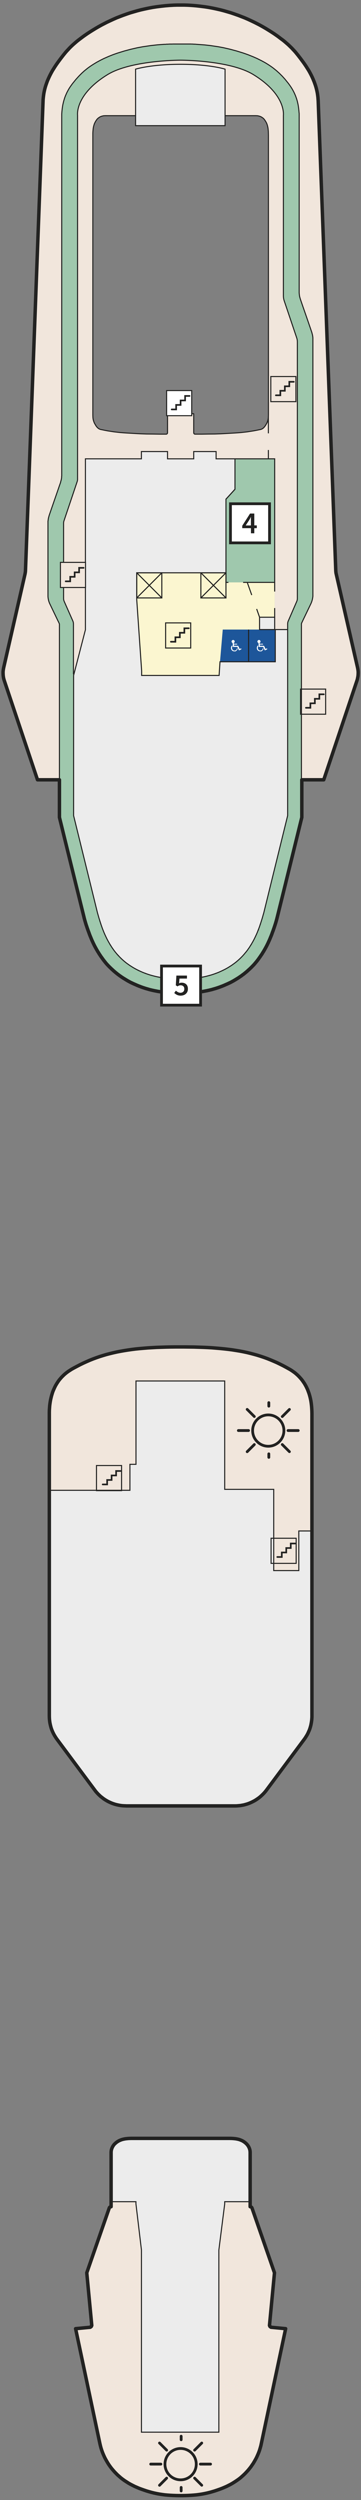<?xml version="1.0" encoding="UTF-8"?><svg xmlns="http://www.w3.org/2000/svg" id="Ebene_1" version="1.1" viewBox="0 0 721 4985.7"><rect x="0" y="0" width="721" height="4985.7" fill="#808080" stroke="none"/><defs><style> .st0 { stroke-miterlimit: 2.8; stroke-width: 5.5px; } .st0, .st1, .st2, .st3, .st4, .st5, .st6 { stroke: #222221; } .st0, .st7, .st4 { fill: #fff; } .st8 { fill: #fbf6d0; } .st9 { isolation: isolate; } .st10 { mix-blend-mode: multiply; } .st1, .st2, .st3, .st4 { stroke-width: 2.1px; } .st1, .st2, .st4, .st5 { stroke-miterlimit: 6.9; } .st1, .st11 { fill: #f1e6dc; } .st2, .st3, .st5, .st6 { fill: none; } .st3, .st5, .st6 { stroke-linecap: round; } .st3, .st6 { stroke-linejoin: round; } .st5 { stroke-width: 3.3px; } .st12 { fill: #9fc8ad; } .st13 { fill: #222221; } .st14 { fill: #1d569a; } .st6 { stroke-width: 6.9px; } .st15 { fill: #ececec; } </style></defs><g id="Ebene_11"><g class="st9"><g id="Flächen" class="st10"><polygon class="st12" points="469.2 975.7 451.3 995.4 451.3 1161.4 548.6 1161.4 548.6 915 469.2 915 469.2 975.7"/><path class="st11" d="M354,10.1l-7,.2-7,.4-2.9.2-7.3.6-7.2.7-3.3.4-7.1,1-7.1,1.1-7,1.3-3,.6-7,1.5-7,1.6-6.9,1.8-6.9,1.9-6.8,2.1-6.8,2.2-6.8,2.4h-.4l-6.8,2.7-6.7,2.7-6.6,2.8-6.6,3-6.5,3.1-6.4,3.3-3.7,2-6.3,3.5-6.2,3.6-6.1,3.8-4.3,2.7-6,4-5.9,4.1-1.7,1.2-5.9,4.3-3.7,2.8-3.3,2.6h-.2c0,.1-2.7,2.4-2.7,2.4l-3.8,3.3-1.9,1.8-3.4,3.3-3.3,3.3-1.7,1.8-3.2,3.5-2.3,2.6-3.1,3.8-2.1,2.6-4.7,6.1-4.6,6.2-.6.8-3.4,4.8-3,4.5-2.9,4.6-2,3.2-2.5,4.3-2.3,4.3-1.9,3.9-1.9,4.2-1.7,4.2-.2.6-1.3,3.6-1.4,4-1.2,4-1.1,4-.9,4.1-.8,4.1-.6,4.1-.5,4.2-.3,4.2v2.6l-5,131h0l-30.2,805.2v1.8l-.3,1.8-.3,1.8-.4,1.8-42.6,186.6-.5,2.5-.4,2.5-.2,2.5v2.5c-.1,0,0,2.5,0,2.5l.2,2.6.3,2.5.4,2.6.6,2.5.7,2.5,66.6,198.6h43.8v-310.1c0-1.3-2.2-5.5-2.8-6.6l-16.6-34.6c-2.1-4.5-3.2-9.4-3.5-14.3v-150.1l.3-1.8.2-1.8.3-1.8.4-1.8.5-1.8.3-.9v-.2h0v-.2l.2-.6.8-2.4,3.3-9.6,13.3-38.4,3.3-9.6,1.7-4.8.8-2.4v-.3h0v-.3l.5-1.7.5-1.8.4-1.8.3-1.8.2-1.8v-1.8l.2-.9v-.7h0V227.4l.2-2.8.2-2.7.3-2.7.3-2.7.4-2.7.4-2.7.5-2.7.6-2.6.6-2.6.7-2.6.8-2.6.8-2.6.9-2.5,1-2.5,1.1-2.5,1.1-2.5,1.2-2.4,1.3-2.4,1.3-2.4,1.4-2.3,1.5-2.3,1.5-2.2,1.6-2.2,1.6-2.2,1.7-2.1,1.7-2.1,1.7-2.1,1.7-2.1,1.8-2,1.8-2,1.8-2,1.9-2,1.9-1.9,1.9-1.9,2-1.9,2-1.8,2-1.8,2.1-1.7,2.1-1.7,2.1-1.7,2.2-1.6,2.2-1.6,2.2-1.5,2.3-1.5,2.3-1.5,2.3-1.4,2.3-1.4,2.3-1.4,2.4-1.3,2.4-1.3,2.4-1.3,2.4-1.2,2.4-1.2,2.4-1.2,2.5-1.1,2.5-1.1,2.5-1.1,2.5-1.1,2.5-1,2.5-1,2.5-1,2.5-.9,2.5-.9,2.6-.9,2.6-.9,2.6-.8,2.6-.8,2.6-.8,2.6-.8,2.6-.8,2.6-.7,2.6-.7,2.6-.7,2.6-.7,2.6-.7,2.6-.6,2.6-.6,2.6-.6,2.6-.6,2.6-.6,2.7-.5,2.6-.5,2.7-.5,2.7-.5,2.7-.4,2.7-.4,2.7-.4,2.7-.4,2.7-.4,2.7-.4,2.7-.3,2.7-.3,2.7-.3,2.7-.3,2.7-.3,2.7-.2,2.7-.2,2.7-.2,2.7-.2,2.7-.2h2.7c0-.1,2.7-.3,2.7-.3h2.7c0-.1,2.7-.2,2.7-.2h5.4c0-.1,2.7-.1,2.7-.1h35.1c0,.1,2.7.1,2.7.1l2.7.2h2.7c0,.1,2.7.3,2.7.3l2.7.2,2.7.2,2.7.2,2.7.2,2.7.2,2.7.2,2.7.3,2.7.3,2.7.3,2.7.3,2.7.4,2.7.4,2.7.4,2.7.4,2.7.4,2.7.4,2.7.5,2.7.5,2.7.5,2.6.5,2.6.6,2.6.6,2.6.6,2.6.6,2.6.6,2.6.7,2.6.7,2.6.7,2.6.7,2.6.7,2.6.8,2.6.8,2.6.8,2.6.8,2.6.8,2.6.9,2.6.9,2.5.9,2.5.9,2.5,1,2.5,1,2.5,1,2.5,1,2.5,1.1,2.5,1.1,2.5,1.1,2.4,1.2,2.4,1.2,2.4,1.2,2.4,1.2,2.4,1.3,2.4,1.3,2.3,1.3,2.3,1.4,2.3,1.4,2.3,1.5,2.3,1.5,2.2,1.5,2.2,1.6,2.2,1.6,2.1,1.7,2.1,1.7,2.1,1.7,2,1.8,2,1.8,2,1.8,1.9,1.9,1.9,1.9,1.9,1.9,1.8,2,1.8,2,1.8,2,1.7,2.1,1.7,2.1,1.7,2.1,1.7,2.1,1.6,2.2,1.6,2.2,1.5,2.2,1.5,2.3,1.4,2.3,1.3,2.3,1.3,2.4,1.2,2.4,1.1,2.4,1.1,2.5,1,2.5.9,2.5.9,2.6.8,2.6.7,2.6.6,2.6.6,2.6.5,2.7.4,2.7.4,2.7.3,2.7.3,2.7.2,2.7.3,2.8v357.5l.2,2.1.2,2,.3,2,.4,2,.6,2,.3,1v.4l.3.7.9,2.7,3.7,10.8,7.5,21.5,7.4,21.5,3.7,10.8v.2h0v.4l.2.5.3,1,.5,2,.4,2,.3,2,.2,2v2.5h0v512.8c-.5,4.9-1.7,9.8-3.7,14.3l-16.6,34.6c-.5,1.2-2.5,4.9-2.6,6.2v310.5h43.8l66.6-198.6.7-2.5.6-2.5.4-2.6.3-2.5.2-2.6v-5l-.2-2.5-.4-2.5-.5-2.5-42.6-186.6-.4-1.8-.3-1.8-.2-1.8v-1.8l-30.3-805.2h0l-4.9-131v-2.6l-.5-4.2-.5-4.2-.6-4.1-.8-4.1-.9-4.1-1.1-4-1.2-4-1.4-4-1.3-3.6-.2-.6-1.7-4.2-1.9-4.2-1.9-3.9-2.3-4.3-2.4-4.3-2-3.2-2.9-4.6-3-4.5-3.4-4.8-.6-.8-4.6-6.2-4.7-6.1-2.1-2.6-3.1-3.8-2.3-2.6-3.2-3.5-1.7-1.8-3.3-3.3-3.4-3.3-1.9-1.8-3.8-3.3-2.7-2.3h-.2c0-.1-3.3-2.7-3.3-2.7l-3.7-2.8-5.9-4.3-1.7-1.2-5.9-4.1-6-4-4.3-2.7-6.1-3.8-6.2-3.6-6.3-3.5-3.7-2-6.4-3.3-6.5-3.1-6.6-3-6.6-2.8-6.7-2.7-6.8-2.6h-.4l-6.8-2.5-6.8-2.2-6.8-2.1-6.9-1.9-6.9-1.8-7-1.6-7-1.5-3-.6-7-1.3-7.1-1.1-7.1-1-3.3-.4-7.2-.7-7.3-.6-2.9-.2-7-.4-7-.2h-13.6l.2.5h.1ZM603.4,1448.8v-110.5"/><polygon class="st11" points="448.8 4395 437.1 4487.2 437.1 4850.3 282.5 4850.3 282.5 4487 271.5 4395 271.5 4390.7 221.9 4390.7 221.9 4400.7 221.6 4400.7 221.3 4400.7 221 4400.8 220.7 4400.9 220.4 4401 220.1 4401.1 219.9 4401.2 219.6 4401.4 219.4 4401.6 219.1 4401.8 218.9 4402 218.7 4402.2 218.6 4402.5 218.4 4402.8 218.3 4403 218.2 4403.3 173.3 4532.5 183.3 4637.4 182.9 4637.5 182.9 4637.7 182.9 4638 182.9 4638.4 182.8 4638.7 182.7 4639 182.5 4639.3 182.3 4639.6 182.1 4639.8 181.8 4640 181.6 4640.2 181.3 4640.4 180.9 4640.5 180.6 4640.6 180.3 4640.7 180.3 4641.1 151 4643.9 199.5 4873.1 200.5 4877.3 201.6 4881.5 202.9 4885.6 204.3 4889.6 205.9 4893.6 207.6 4897.5 209.4 4901.4 211.4 4905.1 213.5 4908.8 215.7 4912.5 218 4916 220.5 4919.5 223.1 4922.9 225.9 4926.2 228.7 4929.4 231.7 4932.5 234.8 4935.6 238.1 4938.5 241.4 4941.4 241.5 4941.5 245.3 4944.4 249.1 4947.1 253 4949.6 256.9 4952.1 261 4954.4 265.1 4956.5 269.3 4958.6 273.7 4960.5 278.1 4962.4 282.8 4964.1 287.6 4965.8 292.6 4967.5 297.3 4968.9 302.6 4970.4 307.9 4971.7 313.1 4972.8 318.4 4973.8 323.7 4974.6 329 4975.3 334.5 4975.8 340.1 4976.2 345.9 4976.5 351.9 4976.7 358.1 4976.8 360.7 4976.8 363.4 4976.8 369.6 4976.7 375.6 4976.5 381.4 4976.2 387 4975.8 392.4 4975.3 397.8 4974.6 403.1 4973.8 408.4 4972.8 413.6 4971.7 418.9 4970.4 424.2 4968.9 428.9 4967.5 433.9 4965.8 438.7 4964.1 443.3 4962.4 447.8 4960.5 452.2 4958.6 456.4 4956.5 460.5 4954.4 464.5 4952.1 468.5 4949.6 472.3 4947.1 476.2 4944.4 480 4941.5 480.1 4941.4 483.4 4938.5 486.6 4935.6 489.8 4932.5 492.7 4929.4 495.6 4926.2 498.3 4922.9 501 4919.5 503.4 4916 505.8 4912.5 508 4908.8 510.1 4905.1 512.1 4901.4 513.9 4897.5 515.6 4893.6 517.2 4889.6 518.6 4885.6 519.8 4881.5 521 4877.3 521.9 4873.1 570.5 4643.9 541.2 4641.1 541.2 4640.7 540.9 4640.6 540.5 4640.5 540.2 4640.4 539.9 4640.2 539.7 4640 539.4 4639.8 539.2 4639.6 539 4639.3 538.8 4639 538.7 4638.7 538.6 4638.4 538.6 4638 538.6 4637.7 538.6 4637.5 538.2 4637.4 548.2 4532.5 503.3 4403.3 503.2 4403 503.1 4402.8 502.9 4402.5 502.7 4402.2 502.5 4402 502.3 4401.8 502.1 4401.6 501.9 4401.4 501.6 4401.2 501.4 4401.1 501.1 4401 500.8 4400.9 500.5 4400.8 500.2 4400.7 499.9 4400.7 499.6 4400.7 499.6 4390.7 448.8 4390.7 448.8 4395"/><polygon class="st11" points="350.6 2686.1 340.8 2686.2 331.3 2686.4 322 2686.7 312.9 2687 304.1 2687.5 295.4 2688 287 2688.7 278.8 2689.4 270.8 2690.2 263 2691.2 255.3 2692.3 247.8 2693.5 240.4 2694.8 233.2 2696.2 226.1 2697.8 219.1 2699.5 212.2 2701.3 205.5 2703.3 198.8 2705.4 192.2 2707.7 185.7 2710.1 179.2 2712.7 172.8 2715.5 166.4 2718.4 160 2721.5 153.7 2724.8 147.3 2728.2 143 2730.6 139.9 2732.6 136.8 2734.6 133.9 2736.7 131.1 2738.9 128.4 2741.2 125.8 2743.7 123.3 2746.2 121 2748.8 118.7 2751.5 116.6 2754.3 114.6 2757.3 112.7 2760.3 110.9 2763.4 109.3 2766.6 107.8 2769.9 106.3 2773.3 105 2776.7 103.9 2780.3 102.8 2784 101.9 2787.7 101 2791.6 100.3 2795.5 99.7 2799.5 99.2 2803.6 98.9 2807.8 98.6 2812.1 98.5 2816.5 98.5 2818.8 98.5 2972 259.9 2972 259.9 2920.4 259.5 2920.4 259.5 2920.2 271.6 2920.2 271.6 2754 448.8 2754 448.8 2970.1 546.7 2970.1 546.7 3131.9 596.8 3131.9 595.6 3053.1 623 3053.1 623 2818.8 622.9 2814.4 622.7 2810.1 622.4 2805.8 622 2801.7 621.5 2797.6 620.9 2793.6 620.1 2789.7 619.2 2785.9 618.2 2782.2 617.1 2778.6 615.8 2775.1 614.5 2771.6 613 2768.3 611.4 2765 609.7 2761.9 607.9 2758.8 605.9 2755.9 603.9 2753 601.7 2750.2 599.4 2747.6 597 2745 594.5 2742.5 591.8 2740.1 589.1 2737.8 586.2 2735.7 583.2 2733.6 580.1 2731.6 578.4 2730.6 572.1 2727.1 565.8 2723.7 559.4 2720.5 553 2717.4 546.6 2714.6 540.2 2711.9 533.7 2709.3 527.1 2706.9 520.5 2704.7 513.8 2702.6 507 2700.7 500.1 2698.9 493.1 2697.2 486 2695.7 478.7 2694.3 471.3 2693.1 463.7 2691.9 456 2690.9 448.1 2690 440 2689.2 431.8 2688.5 423.3 2687.8 414.6 2687.3 405.7 2686.9 396.5 2686.6 387.1 2686.3 377.5 2686.2 367.6 2686.1 360.7 2686.1 350.6 2686.1"/><path class="st11" d="M360.4,120c-6.1,0-99.8.8-145.5,28.8-61.9,38-60.4,76.2-59.9,81.3v725.8c0,1.6-.3,3.1-.8,4.6l-26.3,78.1c-.5,1.5-.8,3-.8,4.6v152.8l19.8,43.3v104.9l23.8-88.6v-66.7h-.2v-273.9h111.9v-14.5h52.2v14.5h52.3v-14.5h44.7v14.5h117v340.6h25.9v-11.3c0-2,.4-4,1.2-5.8l17-39.1c.8-1.8,1.2-3.8,1.2-5.8v-511.6c0-2.7-.4-5.5-1.3-8.1l-24.8-73.4c-1.2-3.4-1.8-7.1-1.8-10.7V230.2c.5-5.1,1.9-43.4-59.9-81.3-47.3-29-145.8-28.8-145.8-28.8h.1ZM449.6,137.9v92.8h63.4l1.8.3,1.7.3,1.7.4,1.6.5,1.5.7,1.4.8,1.3.9,1.3,1,1.2,1.1,1.1,1.2,1,1.2.9,1.3.9,1.4.9,1.5.8,1.6.8,1.8.7,1.9.6,2.1.6,2.3.5,2.6.4,2.9.3,3.3.2,3.7v565l-.2,2.5-.3,2.3-.4,2.1-.5,2-.6,1.9-.7,1.8-.8,1.7-1.4,2.4-1.3,2-1.2,1.7-1.1,1.4-1.1,1.1-1.1.9-1.1.7-1,.6-1,.5-1,.4-.9.3-6.9,1.4-6.7,1.2-6.5,1.1-6.4.9-6.3.8-6.2.6-6.2.5-6.2.4-8.8.5-13.6.8-5.9.3-5.8.2-6.2.2-12.9.2h-12.7c0,0-13.3.2-13.3.2h-.8c0,0-.2,0-.2,0l-.2-.2h-.2c0,0-.2-.3-.2-.3l-.2-.2-.2-.2-.2-.2v-.2l-.3-.2v-.2l-.2-.2v-38.6h-52.3v38.8l-.2.2v.2l-.3.2-.2.2-.2.2-.2.2h-.2c0,0-.2.3-.2.3h-.2c0,0-.2.2-.2.2h-.4c0,0-.2,0-.2,0h-13.5l-12.7-.2-12.9-.2-6.2-.2-5.8-.2-5.9-.3-13.6-.8-8.8-.5-6.2-.4-6.2-.5-6.2-.6-6.3-.8-6.4-.9-6.5-1.1-6.7-1.2-6.9-1.4-.9-.3-1-.4-1-.5-1-.6-1.1-.7-1.1-.9-1.1-1.1-1.1-1.4-1.2-1.7-1.3-2-1.4-2.4-.8-1.7-.7-1.8-.6-1.9-.5-2-.4-2.1-.3-2.3-.2-2.5V265.5l.2-3.7.3-3.3.4-2.9.5-2.6.6-2.3.6-2.1.7-1.9.8-1.8.8-1.6.9-1.5.9-1.4.9-1.3,1-1.2,1.1-1.2,1.2-1.1,1.3-1,1.3-.9,1.4-.8,1.5-.7,1.6-.5,1.7-.4,1.7-.3,1.8-.2h62.3v-92.8s31-9.7,89.9-9.7,88.8,9.7,88.8,9.7h-.5Z"/><polygon class="st8" points="273.1 1142.3 273.1 1196.1 282.9 1347 437.6 1347 445.7 1255.8 518 1255.8 518 1230.9 548.6 1230.9 548.6 1161.4 518 1161.4 451.3 1161.4 451.3 1142.3 273.1 1142.3"/><path id="Jogging-Strecke" class="st12" d="M368.7,88.1h-29.7c0,.1-2.7.1-2.7.1l-2.7.2h-2.7c0,.1-2.7.3-2.7.3l-2.7.2-2.7.2-2.7.2-2.7.2-2.7.2-2.7.3-2.7.3-2.7.3-2.7.3-2.7.3-2.7.4-2.7.4-2.7.4-2.7.4-2.7.4-2.7.4-2.7.5-2.7.5-2.6.5-2.7.5-2.6.6-2.6.6-2.6.6-2.6.6-2.6.6-2.6.7-2.6.7-2.6.7-2.6.7-2.6.7-2.6.8-2.6.8-2.6.8-2.6.8-2.6.8-2.6.9-2.6.9-2.5.9-2.5.9-2.5,1-2.5,1-2.5,1-2.5,1.1-2.5,1.1-2.5,1.1-2.5,1.1-2.4,1.2-2.4,1.2-2.4,1.2-2.4,1.3-2.4,1.3-2.4,1.3-2.3,1.4-2.3,1.4-2.3,1.4-2.3,1.5-2.3,1.5-2.2,1.5-2.2,1.6-2.2,1.6-2.1,1.7-2.1,1.7-2.1,1.7-2,1.8-2,1.8-2,1.9-1.9,1.9-1.9,1.9-1.9,2-1.8,2-1.8,2-1.8,2-1.7,2.1-1.7,2.1-1.7,2.1-1.7,2.1-1.6,2.2-1.6,2.2-1.5,2.2-1.5,2.3-1.4,2.3-1.3,2.4-1.3,2.4-1.2,2.4-1.1,2.5-1.1,2.5-1,2.5-.9,2.5-.8,2.6-.8,2.6-.7,2.6-.6,2.6-.6,2.6-.5,2.7-.4,2.7-.4,2.7-.3,2.7-.3,2.7-.2,2.7-.2,2.8v724.4l-.3,1.8-.3,1.8-.4,1.8-.5,1.8-.5,1.7v.2h0v.4l-.8,2.4-1.7,4.8-3.3,9.6-13.3,38.4-3.3,9.6-.8,2.4-.2.6v.2h0v.3l-.3.9-.5,1.8-.4,1.8-.3,1.8-.2,1.8-.2,1.8v150.1c.3,4.9,1.4,9.8,3.5,14.3l16.6,34.6c.6,1.2,2.7,5.3,2.8,6.6v384.9h0l22,89.5,9.8,39.7h0l16.9,68.8.5,2,.3,1,.3,1,.3,1h0l.2.8v.2h0l.6,2,1,3.4.2.7.6,2,.6,2,.3.9.4,1.1.7,2,.7,2,.3.8.4,1.2.3,1,.4,1,.3,1h0l.3,1,1.4,4,.4,1.2,1,2.7.8,2,.3.9.4,1.1.8,1.9.8,2,.2.5.6,1.4.4.9.2.5.2.5.4,1,.4,1,.9,1.9.3.7,1.5,3h0l.9,1.9,1,1.8,1.6,3,.4.7,2.1,3.6.3.5.8,1.3.7,1.3.4.6,1.1,1.8,1.1,1.8.3.5,2,3,1,1.6,1.1,1.6.2.2h0l2.4,3.4.2.3,2.4,3.1.5.6.2.2.7.8.7.8.7.8h0l.7.9,2.9,3.4,1.9,2.1,1.1,1.2,3.1,3.2,1.7,1.6,1.5,1.4h0l.4.4.2.2h0l.4.4.4.4,1.6,1.4,1.4,1.2h.2c0,0,1.6,1.5,1.6,1.5l.8.7.4.3.4.4.2.2,1.4,1.2,1.6,1.3.6.5.8.6.3.2,1.7,1.2,1.7,1.2h0c0,.1.7.6.7.6l.9.6,2.2,1.5,1.3.8,1.8,1.1.9.6.9.6,1.8,1.1.9.6.3.2.6.4,1.8,1.1,1.4.8.4.2,1.8,1,1.3.7.5.3,1.9,1,1.2.6.7.3.5.2h.2l.2.2.5.2h.3c0,.1.2.2.2.2l1.9.9,3.2,1.4.6.3,3.9,1.7.5.2,1.5.6,2,.8,1,.4h0l.5.2.5.2,2,.7,2.6,1,.7.2.6.2,4,1.3h.3l3.8,1.2h0l1.1.3,3,.8,1.9.5,2.2.5,2.9.7,1.3.3,1,.2,1,.2.7.2h.3l1,.3,4.1.8h.4l3.8.7,2.1.4,2,.3,3.9.6h.3l4.2.5,1.5.2h1.6l1,.2h.4l1.7.2,2.1.2,2.5.2h1.7l4.2.3h4.2c0,.1,2.5.1,2.5.1h18.1c0-.1.4-.1.4-.1l4.2-.2h1.7l2.5-.3,2.1-.2h1.7c0-.1.4-.2.4-.2h1l.5-.2h1.1l1.5-.2,4.2-.5h.3l3.9-.6,2-.3,2.1-.4,3.8-.6h.4l4.1-.9,1-.2h.3l.7-.2,1-.2,1-.2,1.3-.3,2.9-.7,2.2-.5,1.9-.5,3-.8,1.1-.3,3.8-1.1h.2l4-1.4.6-.2.7-.2,2.6-1,2-.7.5-.2.5-.2,1-.4,2-.8,1.5-.6.5-.2,3.9-1.7.6-.3,3.2-1.4,1.9-.9h.2l.2-.2.5-.2h.2c0-.1.2-.2.2-.2l.5-.2.7-.3,1.2-.6,1.9-1,.5-.3,1.3-.7,1.8-1,.4-.2,1.4-.8,1.8-1.1.6-.4.3-.2.9-.6,1.8-1.1.9-.6.9-.6,1.8-1.1,1.3-.8,2.2-1.5.9-.6.7-.5h0c0-.1,1.7-1.4,1.7-1.4h0l1.7-1.2.3-.2.8-.6.6-.5,1.6-1.3,1.4-1.2.2-.2.4-.4.4-.3.8-.7,1.6-1.4h.2c0,0,1.4-1.4,1.4-1.4l1.6-1.4.4-.4.4-.4h0l.2-.3.4-.4h0l1.5-1.5,1.7-1.6,3.1-3.2,1.1-1.2,1.9-2.1,2.9-3.4.7-.9h0l.7-.8.7-.8.7-.8h0l.2-.2.5-.6,2.3-3.1.2-.3,2.4-3.4h0l.2-.3,1.1-1.6,1-1.6,2-3,.3-.5,1.1-1.8,1.1-1.8.3-.6.7-1.3.8-1.3.3-.5,2.1-3.6.4-.7,1.6-3,1-1.8.9-1.9h0l1.5-3,.3-.7.9-1.9.4-1h0l.4-1,.2-.5.2-.5.4-.9h0l.6-1.4.2-.5.8-2,.8-1.9.4-1.1.3-.9.8-2,1-2.7.4-1.2,1.4-4,.3-.9h0l.3-1.1.4-1,.3-1,.4-1.2.3-.8.7-2,.7-2,.4-1.1.3-.9.6-2,.6-2,.2-.7,1-3.4.6-2h0v-.3l.2-.8.3-1,.3-1,.3-1,.5-2,16.9-68.8h0l9.8-39.8,22-89.5v-385.4c0-1.3,2-5,2.6-6.2l16.6-34.6c2-4.6,3.2-9.4,3.7-14.3v-515.4l-.3-2-.3-2-.4-2-.5-2-.3-1-.2-.5v-.2h0v-.4l-3.7-10.8-7.4-21.5-7.5-21.5-3.7-10.8-.9-2.7-.2-.7v-.4l-.4-1-.6-2-.4-2-.3-2-.2-2v-3.4h0V226.7l-.3-2.8-.2-2.7-.3-2.7-.3-2.7-.4-2.7-.4-2.7-.5-2.7-.6-2.6-.6-2.6-.7-2.6-.8-2.6-.9-2.6-.9-2.5-1-2.5-1.1-2.5-1.1-2.4-1.2-2.4-1.3-2.4-1.3-2.3-1.4-2.3-1.5-2.3-1.5-2.2-1.6-2.2-1.6-2.2-1.7-2.1-1.7-2.1-1.7-2.1-1.7-2.1-1.8-2-1.8-2-1.8-2-1.9-1.9-1.9-1.9-1.9-1.9-2-1.8-2-1.8-2-1.8-2.1-1.7-2.1-1.7-2.1-1.7-2.2-1.6-2.2-1.6-2.2-1.5-2.3-1.5-2.3-1.5-2.3-1.4-2.3-1.4-2.3-1.3-2.4-1.3-2.4-1.3-2.4-1.2-2.4-1.2-2.4-1.2-2.4-1.2-2.5-1.1-2.5-1.1-2.5-1.1-2.5-1-2.5-1-2.5-1-2.5-1-2.5-.9-2.5-.9-2.6-.9-2.6-.9-2.6-.8-2.6-.8-2.6-.8-2.6-.8-2.6-.8-2.6-.7-2.6-.7-2.6-.7-2.6-.7-2.6-.7-2.6-.6-2.6-.6-2.6-.6-2.6-.6-2.6-.6-2.6-.5-2.7-.5-2.7-.5-2.7-.5-2.7-.4-2.7-.4-2.7-.4-2.7-.4-2.7-.4-2.7-.4-2.7-.3-2.7-.3-2.7-.3-2.7-.3-2.7-.2-2.7-.2-2.7-.2-2.7-.2-2.7-.2-2.7-.2h-2.7c0-.1-2.7-.3-2.7-.3h-2.7l-2.7-.2h-5.4c0-.1-2.7-.1-2.7-.1h-5.4l.5.2h-.1ZM506.2,148.8c61.9,38,60.4,76.2,59.9,81.3v359.6c0,3.6.6,7.3,1.8,10.7l24.8,73.4c.9,2.6,1.3,5.3,1.3,8.1v511.6c0,2-.4,4-1.2,5.8l-17,39.1c-.8,1.8-1.2,3.8-1.2,5.8v382.3l-21.2,86.2-9.8,39.7-16.9,68.4h0l-.5,1.7-.2.9-.2.9-.2.9h0v.5l-.2.4-.5,1.7h0l-1,3.5h0l-.4,1.5v.3l-.6,1.7h0l-.6,1.7h0l-.6,1.7h0l-.4,1.3v.4h0l-.6,1.7h0l-.3.8h0l-.3.9h0l-.3.9h0l-.2.7v.2l-1.3,3.4h0l-.7,1.9-.6,1.5h0l-.7,1.7h0l-.7,1.7h0v.3l-.7,1.4h0l-.7,1.7h0l-.7,1.7-.2.4-.2.4-.4.8h0l-.4.8h0l-.4.8h0l-.8,1.7h0l-1.4,3.1h0v.2h0l-1.6,3.2h0l-.6,1.2-1.1,2h0l-1.4,2.5-.2.3-.2.4-.9,1.6h0l-.9,1.6h0l-.4.7-.3.5-.2.4-.9,1.5h0l-1.3,2.1-.6,1-1.9,2.9h0c0,0-2.1,3.1-2.1,3.1h0l-.3.4-.2.3-1.7,2.2h0l-.6.7h0l-.5.7h0l-.6.7-.5.7h0l-2.8,3.4-1.4,1.6-.5.6h0l-.4.4-.7.8-3.1,3.3-.5.5-.2.3-1.3,1.2h0l-.7.6-.3.3h0l-.3.3-1.3,1.2h0l-1.4,1.2-.2.2-1.2,1-.7.6h0c0,0-.2.3-.2.3l-.4.3-1.4,1.1h0l-1.4,1.1h0l-1.5,1.1h0l-1.5,1.1-.5.4-1,.7-.5.4h-.2c0,0-.8.6-.8.6h0l-2.9,2h0l-1.5,1h0l-1.5,1-.7.4-.8.5-.6.4h-.2c0,0-.8.6-.8.6h0l-1.6.9-1.5.8h0l-1.6.9h0l-1.6.9-.8.4-.8.4-1.6.8h0l-.4.2h-.2c0,0-.2,0-.2,0l-.8.5h0l-1.6.8h0l-1.7.8-1.6.7-3,1.3-.4.2-1.7.7h0l-1,.4-.7.3-.9.3h0l-.9.3h0l-1.7.6h-.3c0,.1-.2.1-.2.1l-2.9,1h0l-1.9.6-1.6.5-3.2,1h-.2l-3.5.9-1.1.3-2.5.6h0l-2.5.6-1.1.2h-.7c0,.1-.2.2-.2.2l-.9.2h0l-.9.2h0l-.9.2h0l-2.4.5-1.1.2-3.6.6h-.6c0,.1-3,.5-3,.5h0l-2.4.3-1.2.2-3.6.4h-.7l-1.1.2h-1.8c0,.1-1.8.2-1.8.2h0l-1.8.2h-.9l-2.7.2h0l-3.3.2h-4c0,.1-2,.1-2,.1h-12.4l-3.6-.2h-.3l-3.3-.2h0l-2.7-.2h-1l-1.8-.2h-1.8c0-.1-.9-.1-.9-.1h-2.1c0-.1-.7-.1-.7-.1l-3.6-.5-1.2-.2-2.4-.3h0l-3-.4h-.6c0-.1-3.6-.7-3.6-.7l-1.1-.2-2.5-.5h0l-.9-.2h0l-.9-.2h0l-.9-.2h-.2l-.7-.2-1.1-.2-2.5-.6h0l-2.5-.6-1.1-.3-3.5-.9h-.3l-3.2-1-1.6-.5-1.9-.6h0l-2.9-1h-.2l-.3-.2h0l-1.7-.6h0l-.9-.3h0l-.9-.3-.7-.3-1-.4h0l-1.7-.7-.4-.2-3-1.3-1.6-.7-1.8-.8h0l-1.6-.8h0l-.8-.4h-.2c0,0-.2,0-.2,0l-.4-.3h0l-1.6-.8-.8-.4-.8-.4-1.6-.8h0l-1.6-.9h0l-1.5-.9-1.6-.9h0l-.8-.5h-.2c0,0-.6-.5-.6-.5l-.8-.5-.7-.4-1.5-1h0l-1.5-1h0l-2.9-2h0l-.7-.5h-.2c0,0-.6-.5-.6-.5l-.9-.7-.5-.4-1.5-1.1h0l-1.5-1.1h0l-1.4-1.1h0l-1.4-1.1-.4-.3-.2-.2h0c0,0-.7-.7-.7-.7l-1.2-1-.2-.2-1.4-1.2h0l-1.3-1.2-.3-.3h0l-.3-.4-.7-.6h0l-1.3-1.3-.2-.3-.5-.5-3.1-3.3-.7-.8-.4-.4h0l-.5-.6-1.4-1.6-2.8-3.4h0l-.5-.7-.6-.7h0l-.5-.7h0l-.6-.7h0l-1.7-2.2-.2-.3-.3-.4h0l-2.1-3h0c0,0-1.9-3-1.9-3l-.6-1-1.3-2.1h0l-1-1.5h0l-.2-.4-.3-.5-.4-.7h0l-.9-1.6h0l-.9-1.6-.2-.4-.2-.3-1.4-2.5h0l-1.1-2-.6-1.2h0l-1.6-3.3h0v-.2l-1.4-3.1h0l-.8-1.6h0l-.4-.8h0l-.4-.8h0l-.4-.8-.2-.4-.2-.4h0l-.7-1.7h0l-.7-1.7h0l-.6-1.4v-.3h0l-.7-1.7h0l-.7-1.7-.6-1.5-.7-1.9h0l-1.2-3.4v-.2l-.3-.7h0l-.3-.9h0l-.3-.9h0l-.3-.9h0l-.6-1.7h0v-.4l-.6-1.3h0l-.5-1.7h0l-.6-1.7h0l-.5-1.7v-.3l-.5-1.5h0l-1-3.5h0l-.5-1.7v-.4l-.3-.5h0l-.2-.9h0l-.2-.9-.2-.9-.5-1.7h0l-16.8-68.4-9.8-39.7-21.2-86.2v-382.3c0-2-.4-4-1.2-5.8l-17.3-39.1c-.8-1.8-1.2-3.8-1.2-5.8v-150.3c0-1.6.3-3.1.8-4.6l26.3-78.1c.5-1.5.8-3,.8-4.6V229.7c-.5-5.1-1.9-43.4,59.9-81.3,45.7-28.1,139.4-28.8,145.5-28.8,0,0,98.6-.2,145.8,28.8h0v.4h-.6Z"/></g><g id="Crew" class="st10"><polygon class="st15" points="271.6 2754 271.6 2920.2 259.5 2920.2 259.5 2972 98.5 2972 98.5 3422.1 98.6 3425.6 98.8 3429 99.2 3432.5 99.7 3435.9 100.4 3439.2 101.2 3442.5 102.1 3445.8 103.2 3449 104.5 3452.2 105.9 3455.3 107.4 3458.3 109.1 3461.3 110.9 3464.2 112.8 3467.1 113.9 3468.6 189.3 3569.9 191.4 3572.7 193.7 3575.3 196.1 3577.9 198.6 3580.3 201.1 3582.6 203.8 3584.7 206.5 3586.8 209.3 3588.7 212.2 3590.5 215.2 3592.2 218.2 3593.7 221.3 3595.1 224.5 3596.4 227.7 3597.5 230.9 3598.5 234.2 3599.3 237.6 3600 240.9 3600.6 244.4 3601 247.8 3601.3 251.3 3601.3 251.8 3601.4 469.7 3601.4 473.2 3601.3 476.6 3601 480 3600.7 483.4 3600.1 486.8 3599.5 490.1 3598.6 493.3 3597.7 496.5 3596.6 499.7 3595.3 502.8 3593.9 505.8 3592.4 508.8 3590.8 511.7 3589 514.5 3587.1 517.3 3585.1 520 3582.9 522.5 3580.6 525 3578.2 527.4 3575.7 529.7 3573.1 531.9 3570.3 532.2 3569.9 607.6 3468.6 609.6 3465.8 611.4 3462.9 613.2 3460 614.8 3457 616.2 3453.9 617.6 3450.8 618.8 3447.6 619.8 3444.3 620.7 3441.1 621.4 3437.7 622 3434.3 622.5 3430.9 622.8 3427.5 623 3424 623 3422.1 623 3053.1 595.6 3053.1 595.6 3132.1 546.7 3132.1 546.7 2970.1 448.8 2970.1 448.8 2754 271.6 2754"/><path class="st15" d="M449.5,137.9v112.7h-178.7v-112.7s31-9.7,89.9-9.7,88.8,9.7,88.8,9.7Z"/><rect class="st15" x="518.4" y="1230.9" width="30.2" height="24.6"/><polygon class="st15" points="258.7 4264.5 255.2 4264.7 254.5 4264.8 251.4 4265.1 249.5 4265.4 247 4265.9 245.2 4266.3 242.9 4267 240.5 4267.9 240.3 4268 238.2 4268.9 237.4 4269.3 235.5 4270.4 233.6 4271.6 233 4272.1 231.3 4273.4 229.7 4274.9 229.2 4275.3 227.8 4276.8 226.6 4278.4 225.8 4279.6 224.8 4281.3 224.2 4282.5 223.5 4284.1 223.2 4285 222.6 4286.8 222.2 4288.7 222.2 4288.8 222 4290.5 221.9 4292.2 221.9 4292.6 221.9 4390.7 271.5 4390.7 271.5 4395 282.5 4487 282.5 4850.3 437.1 4850.3 437.1 4487.2 448.8 4395 448.8 4390.7 499.6 4390.7 499.6 4292.6 499.6 4292.2 499.5 4290.5 499.3 4288.8 499.3 4288.7 498.9 4286.8 498.3 4285 498 4284.1 497.3 4282.5 496.7 4281.3 495.7 4279.6 494.9 4278.4 493.6 4276.8 492.3 4275.3 491.8 4274.9 490.2 4273.4 488.5 4272.1 487.9 4271.6 486 4270.4 484.1 4269.3 483.3 4268.9 481.2 4268 481 4267.9 478.6 4267 476.3 4266.3 474.5 4265.9 472 4265.4 470.1 4265.1 466.9 4264.8 466.3 4264.7 462.8 4264.5 459.1 4264.4 451.2 4264.4 270.3 4264.4 262.4 4264.4 258.7 4264.5"/><polygon class="st15" points="334.6 900.5 282.4 900.5 282.4 915 273.1 915 255.3 915 170.6 915 170.6 1255.9 147 1347 147 1626.5 168.2 1712.7 168.2 1712.7 178 1752.5 194.8 1820.9 194.8 1820.9 195.3 1822.6 195.3 1822.6 195.6 1823.4 195.5 1823.4 195.8 1824.3 195.8 1824.3 196 1825.2 196 1825.2 196.2 1825.7 196.2 1825.7 196.3 1826 196.3 1826 196.8 1827.8 196.8 1827.8 197.8 1831.3 197.8 1831.3 198.3 1832.7 198.3 1832.7 198.3 1833 198.3 1833 198.9 1834.7 198.9 1834.7 199.4 1836.4 199.4 1836.4 200 1838.2 199.9 1838.2 200.4 1839.5 200.4 1839.5 200.5 1839.9 200.5 1839.9 201.1 1841.6 201.1 1841.6 201.4 1842.5 201.3 1842.5 201.6 1843.3 201.6 1843.3 201.9 1844.2 201.9 1844.2 202.1 1844.9 202.2 1845 202.2 1845 203.4 1848.4 203.4 1848.5 204.1 1850.3 204.6 1851.9 204.6 1851.9 205.3 1853.5 205.3 1853.6 205.9 1855.2 205.9 1855.2 206.1 1855.5 206.6 1856.9 206.6 1856.9 207.3 1858.6 207.3 1858.6 208 1860.3 208 1860.3 208.2 1860.7 208.2 1860.7 208.3 1861.1 208.3 1861.1 208.7 1861.9 208.7 1861.9 209.1 1862.8 209.1 1862.8 209.4 1863.6 209.4 1863.6 210.2 1865.2 210.2 1865.2 211.6 1868.3 211.6 1868.4 211.7 1868.5 211.7 1868.5 213.3 1871.7 213.3 1871.8 213.9 1873 215 1875 214.9 1875 216.3 1877.5 216.5 1877.8 216.7 1878.2 216.7 1878.2 217.6 1879.7 217.6 1879.7 218.5 1881.3 218.5 1881.3 218.9 1882 219.2 1882.5 219.4 1882.9 219.4 1882.9 220.4 1884.4 220.3 1884.4 221.7 1886.5 222.3 1887.5 222.3 1887.5 224.2 1890.4 224.3 1890.5 224.3 1890.5 226.4 1893.5 226.4 1893.5 226.6 1893.8 226.8 1894.1 228.5 1896.4 228.5 1896.4 229.1 1897.1 229.1 1897.1 229.6 1897.8 229.6 1897.8 230.2 1898.5 230.2 1898.5 230.7 1899.2 230.7 1899.2 230.7 1899.2 230.7 1899.2 233.6 1902.6 235 1904.2 235.4 1904.8 235.4 1904.8 235.8 1905.1 236.6 1906 239.7 1909.2 240.2 1909.7 240.5 1910 240.5 1910 241.8 1911.2 241.8 1911.3 242.4 1911.9 242.4 1911.9 242.7 1912.2 242.7 1912.2 242.8 1912.2 243.1 1912.5 243.1 1912.5 244.4 1913.7 244.4 1913.7 245.8 1914.9 245.7 1914.9 245.9 1915.1 247.1 1916.1 247.1 1916.1 247.8 1916.7 247.8 1916.7 247.9 1916.8 248.2 1917 248.2 1917 248.5 1917.3 248.5 1917.3 249.9 1918.4 249.9 1918.5 251.3 1919.6 251.3 1919.6 251.3 1919.6 251.3 1919.6 252.8 1920.7 252.8 1920.7 254.2 1921.8 254.2 1921.8 254.8 1922.2 255.7 1922.8 255.7 1922.8 256.3 1923.2 256.3 1923.2 256.4 1923.4 256.4 1923.4 257.2 1923.9 257.2 1923.9 260.1 1925.9 260.2 1925.9 260.2 1925.9 261.7 1926.9 261.7 1926.9 263.3 1927.9 263.2 1927.9 264 1928.4 264.8 1928.9 264.8 1928.9 265.4 1929.2 265.4 1929.2 265.6 1929.3 265.6 1929.3 266.4 1929.8 266.4 1929.8 267.9 1930.7 267.9 1930.7 269.4 1931.5 269.4 1931.5 269.5 1931.6 269.5 1931.6 271.1 1932.4 271.1 1932.5 272.7 1933.3 272.7 1933.3 273.5 1933.7 274.3 1934.1 274.3 1934.1 276 1934.9 276 1935 276.4 1935.2 276.4 1935.2 276.5 1935.2 276.6 1935.3 276.8 1935.4 276.8 1935.4 277.6 1935.7 277.6 1935.7 279.3 1936.5 279.2 1936.5 281 1937.3 282.6 1938 282.6 1938 285.5 1939.3 285.9 1939.4 285.9 1939.4 287.6 1940.1 287.6 1940.1 288.6 1940.5 289.3 1940.7 290.2 1941 290.2 1941.1 291 1941.4 291 1941.4 292.7 1942 292.7 1942 293.1 1942.1 293.3 1942.2 296.2 1943.2 296.2 1943.2 298.1 1943.8 299.6 1944.3 299.6 1944.3 302.8 1945.2 302.9 1945.2 303.1 1945.3 306.6 1946.2 306.6 1946.2 307.7 1946.5 310.2 1947.1 310.2 1947.1 312.7 1947.7 313.7 1947.9 313.7 1947.9 314.4 1948.1 314.4 1948.1 314.6 1948.1 314.6 1948.1 315.5 1948.3 315.5 1948.3 316.4 1948.4 316.4 1948.5 317.3 1948.6 317.3 1948.6 319.7 1949.1 320.9 1949.3 324.5 1949.9 324.5 1949.9 324.9 1950 325.1 1950 328.1 1950.4 328.1 1950.4 330.5 1950.7 331.7 1950.9 335.3 1951.3 335.3 1951.3 336 1951.4 337.1 1951.5 337.5 1951.5 337.6 1951.5 338 1951.5 338 1951.6 338.9 1951.6 338.9 1951.6 340.7 1951.8 340.7 1951.8 342.5 1951.9 342.5 1951.9 343.5 1952 346.2 1952.1 346.2 1952.1 349.5 1952.3 349.6 1952.3 349.8 1952.3 353.5 1952.4 353.5 1952.4 355.5 1952.5 357.1 1952.5 360.7 1952.5 364.4 1952.5 366 1952.5 368 1952.4 368 1952.4 371.7 1952.3 371.9 1952.3 372 1952.3 375.3 1952.1 375.3 1952.1 378 1952 378.9 1951.9 378.9 1951.9 380.8 1951.8 380.8 1951.8 382.6 1951.6 382.6 1951.6 383.5 1951.6 383.5 1951.5 383.9 1951.5 384 1951.5 384.4 1951.5 385.5 1951.4 386.2 1951.3 386.2 1951.3 389.8 1950.9 391 1950.7 393.4 1950.4 393.4 1950.4 396.4 1950 396.6 1950 397 1949.9 397 1949.9 400.6 1949.3 401.7 1949.1 404.2 1948.6 404.2 1948.6 405.1 1948.5 405.1 1948.4 406 1948.3 406 1948.3 406.9 1948.1 406.9 1948.1 407.1 1948.1 407.1 1948.1 407.8 1947.9 407.8 1947.9 408.8 1947.7 411.3 1947.1 411.3 1947.1 413.8 1946.5 414.8 1946.2 414.8 1946.2 418.4 1945.3 418.5 1945.2 418.6 1945.2 421.9 1944.3 421.9 1944.3 423.4 1943.8 425.3 1943.2 425.3 1943.2 428.2 1942.2 428.4 1942.1 428.8 1942 428.8 1942 430.5 1941.4 430.5 1941.4 431.3 1941.1 431.3 1941 432.2 1940.7 432.9 1940.5 433.9 1940.1 433.9 1940.1 435.6 1939.4 435.6 1939.4 436 1939.3 438.9 1938 438.9 1938 440.5 1937.3 442.2 1936.5 442.2 1936.5 443.9 1935.7 443.9 1935.7 444.7 1935.4 444.7 1935.4 444.9 1935.3 444.9 1935.2 444.9 1935.2 445.1 1935.2 445.1 1935.2 445.5 1935 445.5 1934.9 447.2 1934.1 447.1 1934.1 448 1933.7 448.8 1933.3 448.8 1933.3 450.4 1932.5 450.4 1932.4 452 1931.6 452 1931.6 452.1 1931.5 452.1 1931.5 453.6 1930.7 453.5 1930.7 455.1 1929.8 455.1 1929.8 455.9 1929.3 455.9 1929.3 456.1 1929.2 456.1 1929.2 456.7 1928.9 456.7 1928.9 457.5 1928.4 458.2 1927.9 458.2 1927.9 459.8 1926.9 459.8 1926.9 461.3 1925.9 461.3 1925.9 461.4 1925.9 464.3 1923.9 464.3 1923.9 465 1923.4 465 1923.4 465.2 1923.2 465.2 1923.2 465.8 1922.8 465.8 1922.8 466.7 1922.2 467.3 1921.8 467.2 1921.8 468.7 1920.7 468.7 1920.7 470.1 1919.6 470.1 1919.6 470.2 1919.6 470.2 1919.6 471.6 1918.5 471.6 1918.4 473 1917.3 473 1917.3 473.3 1917 473.3 1917 473.5 1916.8 473.7 1916.7 473.7 1916.7 474.4 1916.1 474.4 1916.1 475.6 1915.1 475.7 1914.9 475.7 1914.9 477.1 1913.7 477.1 1913.7 478.4 1912.5 478.4 1912.5 478.7 1912.2 478.7 1912.2 478.7 1912.2 479.1 1911.9 479.1 1911.9 479.7 1911.3 479.7 1911.2 481 1910 481 1910 481.3 1909.7 481.8 1909.2 484.9 1906 485.7 1905.1 486 1904.8 486 1904.8 486.5 1904.2 487.9 1902.6 490.7 1899.2 490.7 1899.2 490.8 1899.2 490.8 1899.2 491.3 1898.5 491.3 1898.5 491.9 1897.8 491.9 1897.8 492.4 1897.1 492.4 1897.1 493 1896.4 493 1896.4 494.7 1894.1 494.9 1893.8 495.1 1893.5 495.1 1893.5 497.2 1890.5 497.2 1890.5 497.3 1890.4 499.2 1887.5 499.2 1887.5 499.8 1886.5 501.1 1884.4 501.1 1884.4 502.1 1882.9 502.1 1882.9 502.3 1882.5 502.6 1882 503 1881.3 503 1881.3 503.9 1879.7 503.9 1879.7 504.8 1878.2 504.8 1878.2 505 1877.8 505.2 1877.5 506.5 1875 506.5 1875 507.6 1873 508.2 1871.8 508.2 1871.7 509.8 1868.5 509.8 1868.5 509.8 1868.4 509.9 1868.3 511.3 1865.2 511.3 1865.2 512.1 1863.6 512.1 1863.6 512.4 1862.8 512.4 1862.8 512.8 1861.9 512.8 1861.9 513.2 1861.1 513.2 1861.1 513.3 1860.7 513.3 1860.7 513.5 1860.3 513.5 1860.3 514.2 1858.6 514.2 1858.6 514.9 1856.9 514.9 1856.9 515.4 1855.5 515.6 1855.2 515.5 1855.2 516.2 1853.6 516.2 1853.5 516.8 1851.9 516.8 1851.9 517.4 1850.3 518.1 1848.5 518.1 1848.4 519.3 1845 519.3 1845 519.3 1844.9 519.6 1844.2 519.6 1844.2 519.9 1843.3 519.8 1843.3 520.1 1842.5 520.1 1842.5 520.4 1841.6 520.4 1841.6 521 1839.9 521 1839.9 521.1 1839.5 521.1 1839.5 521.5 1838.2 521.5 1838.2 522.1 1836.4 522.1 1836.4 522.6 1834.7 522.6 1834.7 523.2 1833 523.2 1833 523.2 1832.7 523.2 1832.7 523.7 1831.3 523.7 1831.3 524.7 1827.8 524.7 1827.8 525.2 1826 525.2 1826 525.3 1825.7 525.3 1825.7 525.4 1825.2 525.4 1825.2 525.7 1824.3 525.7 1824.3 525.9 1823.4 525.9 1823.4 526.2 1822.6 526.2 1822.6 526.7 1820.9 526.6 1820.9 543.5 1752.5 553.3 1712.7 553.3 1712.7 574.5 1626.5 574.5 1626.5 574.5 1255.5 549.8 1255.5 549.8 1319.7 439.4 1319.7 437.6 1347 282.9 1347 282.9 1337.9 273.1 1196.1 273.1 1142.3 451.3 1142.3 451.3 995.5 469.2 975.7 469.2 915 451.3 915 441 915 431.6 915 431.6 900.5 386.9 900.5 386.9 915 334.6 915 334.6 900.5"/></g><g id="Konturen"><g id="LWPOLYLINE"><polyline class="st3" points="623 3422.1 623 3424 622.8 3427.5 622.5 3430.9 622 3434.3 621.4 3437.7 620.7 3441.1 619.8 3444.3 618.8 3447.6 617.6 3450.8 616.2 3453.9 614.8 3457 613.2 3460 611.4 3462.9 609.6 3465.8 607.6 3468.6 532.2 3569.9 531.9 3570.3 529.7 3573.1 527.4 3575.7 525 3578.2 522.5 3580.6 520 3582.9 517.3 3585.1 514.5 3587.1 511.7 3589 508.8 3590.8 505.8 3592.4 502.8 3593.9 499.7 3595.3 496.5 3596.6 493.3 3597.7 490.1 3598.6 486.8 3599.5 483.4 3600.1 480 3600.7 476.6 3601 473.2 3601.3 469.7 3601.4 251.8 3601.4 251.3 3601.3 247.8 3601.2 244.4 3601 240.9 3600.6 237.6 3600 234.2 3599.3 230.9 3598.5 227.7 3597.5 224.5 3596.4 221.3 3595.1 218.2 3593.7 215.2 3592.2 212.2 3590.5 209.3 3588.7 206.5 3586.8 203.8 3584.7 201.1 3582.6 198.6 3580.3 196.1 3577.9 193.7 3575.3 191.4 3572.7 189.3 3569.9 113.9 3468.6 112.8 3467.1 110.9 3464.2 109.1 3461.3 107.4 3458.3 105.9 3455.3 104.5 3452.2 103.2 3449 102.1 3445.8 101.2 3442.5 100.4 3439.2 99.7 3435.9 99.2 3432.5 98.8 3429 98.6 3425.6 98.5 3422.1 98.5 2818.8 98.5 2816.5 98.6 2812.1 98.9 2807.8 99.2 2803.6 99.7 2799.5 100.3 2795.5 101 2791.6 101.9 2787.7 102.8 2784 103.9 2780.3 105 2776.7 106.3 2773.3 107.8 2769.9 109.3 2766.6 110.9 2763.4 112.7 2760.3 114.6 2757.3 116.6 2754.3 118.7 2751.5 121 2748.8 123.3 2746.2 125.8 2743.7 128.4 2741.2 131.1 2738.9 133.9 2736.7 136.8 2734.6 139.9 2732.6 143 2730.6 147.3 2728.2 153.7 2724.8 160 2721.5 166.4 2718.4 172.8 2715.5 179.2 2712.7 185.7 2710.1 192.2 2707.7 198.8 2705.4 205.5 2703.3 212.2 2701.3 219.1 2699.5 226.1 2697.8 233.2 2696.2 240.4 2694.8 247.8 2693.5 255.3 2692.3 263 2691.2 270.8 2690.2 278.8 2689.4 287 2688.7 295.4 2688 304.1 2687.5 312.9 2687 322 2686.7 331.3 2686.4 340.8 2686.2 350.6 2686.1 360.7 2686.1 367.6 2686.1 377.5 2686.2 387.1 2686.3 396.5 2686.6 405.7 2686.9 414.6 2687.3 423.3 2687.8 431.8 2688.5 440 2689.2 448.1 2690 456 2690.9 463.7 2691.9 471.3 2693.1 478.7 2694.3 486 2695.7 493.1 2697.2 500.1 2698.9 507 2700.7 513.8 2702.6 520.5 2704.7 527.1 2706.9 533.7 2709.3 540.2 2711.9 546.6 2714.6 553 2717.4 559.4 2720.5 565.8 2723.7 572.1 2727.1 578.4 2730.6 580.1 2731.6 583.2 2733.6 586.2 2735.7 589.1 2737.8 591.8 2740.1 594.5 2742.5 597 2745 599.4 2747.6 601.7 2750.2 603.9 2753 605.9 2755.9 607.9 2758.8 609.7 2761.9 611.4 2765 613 2768.3 614.5 2771.6 615.8 2775.1 617.1 2778.6 618.2 2782.2 619.2 2785.9 620.1 2789.7 620.9 2793.6 621.5 2797.6 622 2801.7 622.4 2805.8 622.7 2810.1 622.9 2814.4 623 2818.8 623 3422.1"/></g><g id="LWPOLYLINE-2"><polyline class="st3" points="541.2 4641.1 570.5 4643.9 521.9 4873.1 521 4877.3 519.8 4881.5 518.6 4885.6 517.2 4889.6 515.6 4893.6 513.9 4897.5 512.1 4901.4 510.1 4905.1 508 4908.8 505.8 4912.5 503.4 4916 501 4919.5 498.3 4922.9 495.6 4926.2 492.7 4929.4 489.8 4932.5 486.6 4935.6 483.4 4938.5 480.1 4941.4 480 4941.5 476.2 4944.4 472.3 4947.1 468.5 4949.6 464.5 4952.1 460.5 4954.4 456.4 4956.5 452.2 4958.6 447.8 4960.5 443.3 4962.4 438.7 4964.1 433.9 4965.8 428.9 4967.5 424.2 4968.9 418.9 4970.4 413.6 4971.7 408.4 4972.8 403.1 4973.8 397.8 4974.6 392.4 4975.3 387 4975.8 381.4 4976.2 375.6 4976.5 369.6 4976.7 363.4 4976.8 360.7 4976.8 358.1 4976.8 351.9 4976.7 345.9 4976.5 340.1 4976.2 334.5 4975.8 329 4975.3 323.7 4974.6 318.4 4973.8 313.1 4972.8 307.9 4971.7 302.6 4970.4 297.3 4968.9 292.6 4967.5 287.6 4965.8 282.8 4964.1 278.1 4962.4 273.7 4960.5 269.3 4958.6 265.1 4956.5 261 4954.4 256.9 4952.1 253 4949.6 249.1 4947.1 245.3 4944.4 241.5 4941.5 241.4 4941.4 238.1 4938.5 234.8 4935.6 231.7 4932.5 228.7 4929.4 225.9 4926.2 223.1 4922.9 220.5 4919.5 218 4916 215.7 4912.5 213.5 4908.8 211.4 4905.1 209.4 4901.4 207.6 4897.5 205.9 4893.6 204.3 4889.6 202.9 4885.6 201.6 4881.5 200.5 4877.3 199.5 4873.1 151 4643.9 180.3 4641.1 180.3 4640.7 180.6 4640.6 180.9 4640.5 181.3 4640.4 181.6 4640.2 181.8 4640 182.1 4639.8 182.3 4639.6 182.5 4639.3 182.7 4639 182.8 4638.7 182.9 4638.4 182.9 4638 182.9 4637.7 182.9 4637.5 183.3 4637.4 173.3 4532.5 218.2 4403.3 218.3 4403 218.4 4402.8 218.6 4402.5 218.7 4402.2 218.9 4402 219.1 4401.8 219.4 4401.6 219.6 4401.4 219.9 4401.2 220.1 4401.1 220.4 4401 220.7 4400.9 221 4400.8 221.3 4400.7 221.6 4400.7 221.9 4400.7 221.9 4292.6 221.9 4292.2 222 4290.5 222.2 4288.8 222.2 4288.7 222.6 4286.8 223.2 4285 223.5 4284.1 224.2 4282.5 224.8 4281.3 225.8 4279.6 226.6 4278.4 227.8 4276.8 229.2 4275.3 229.7 4274.9 231.3 4273.4 233 4272.1 233.6 4271.6 235.5 4270.4 237.4 4269.3 238.2 4268.9 240.3 4268 240.5 4267.9 242.9 4267 245.2 4266.3 247 4265.9 249.5 4265.4 251.4 4265.1 254.5 4264.8 255.2 4264.7 258.7 4264.5 262.4 4264.4 270.3 4264.4 451.2 4264.4 459.1 4264.4 462.8 4264.5 466.3 4264.7 466.9 4264.8 470.1 4265.1 472 4265.4 474.5 4265.9 476.3 4266.3 478.6 4267 481 4267.9 481.2 4268 483.3 4268.9 484.1 4269.3 486 4270.4 487.9 4271.6 488.5 4272.1 490.2 4273.4 491.8 4274.9 492.3 4275.3 493.6 4276.8 494.9 4278.4 495.7 4279.6 496.7 4281.3 497.3 4282.5 498 4284.1 498.3 4285 498.9 4286.8 499.3 4288.7 499.3 4288.8 499.5 4290.5 499.6 4292.2 499.6 4292.6 499.6 4400.7 499.9 4400.7 500.2 4400.7 500.5 4400.8 500.8 4400.9 501.1 4401 501.4 4401.1 501.6 4401.2 501.9 4401.4 502.1 4401.6 502.3 4401.8 502.5 4402 502.7 4402.2 502.9 4402.5 503.1 4402.8 503.2 4403 503.3 4403.3 548.2 4532.5 538.2 4637.4 538.6 4637.5 538.6 4637.7 538.6 4638 538.6 4638.4 538.7 4638.7 538.8 4639 539 4639.3 539.2 4639.6 539.4 4639.8 539.7 4640 539.9 4640.2 540.2 4640.4 540.5 4640.5 540.9 4640.6 541.2 4640.7 541.2 4641.1"/></g><line class="st2" x1="502.8" y1="1186.7" x2="493.8" y2="1161.4"/><line class="st2" x1="518.4" y1="1230.9" x2="512.6" y2="1214.4"/><polygon class="st2" points="271.6 2754 271.6 2920.2 259.5 2920.2 259.5 2972 98.5 2972 98.5 3422.1 98.6 3425.6 98.8 3429 99.2 3432.5 99.7 3435.9 100.4 3439.2 101.2 3442.5 102.1 3445.8 103.2 3449 104.5 3452.2 105.9 3455.3 107.4 3458.3 109.1 3461.3 110.9 3464.2 112.8 3467.1 113.9 3468.6 189.3 3569.9 191.4 3572.7 193.7 3575.3 196.1 3577.9 198.6 3580.3 201.1 3582.6 203.8 3584.7 206.5 3586.8 209.3 3588.7 212.2 3590.5 215.2 3592.2 218.2 3593.7 221.3 3595.1 224.5 3596.4 227.7 3597.5 230.9 3598.5 234.2 3599.3 237.6 3600 240.9 3600.6 244.4 3601 247.8 3601.3 251.3 3601.3 251.8 3601.4 469.7 3601.4 473.2 3601.3 476.6 3601 480 3600.7 483.4 3600.1 486.8 3599.5 490.1 3598.6 493.3 3597.7 496.5 3596.6 499.7 3595.3 502.8 3593.9 505.8 3592.4 508.8 3590.8 511.7 3589 514.5 3587.1 517.3 3585.1 520 3582.9 522.5 3580.6 525 3578.2 527.4 3575.7 529.7 3573.1 531.9 3570.3 532.2 3569.9 607.6 3468.6 609.6 3465.8 611.4 3462.9 613.2 3460 614.8 3457 616.2 3453.9 617.6 3450.8 618.8 3447.6 619.8 3444.3 620.7 3441.1 621.4 3437.7 622 3434.3 622.5 3430.9 622.8 3427.5 623 3424 623 3422.1 623 3053.1 596.8 3053.1 596.8 3132.1 546.7 3132.1 546.7 2970.1 448.8 2970.1 448.8 2754 271.6 2754"/><line class="st2" x1="536" y1="830.5" x2="536" y2="864.2"/><line class="st2" x1="536" y1="897.4" x2="536" y2="915"/><polygon class="st2" points="258.7 4264.5 255.2 4264.7 254.5 4264.8 251.4 4265.1 249.5 4265.4 247 4265.9 245.2 4266.3 242.9 4267 240.5 4267.9 240.3 4268 238.2 4268.9 237.4 4269.3 235.5 4270.4 233.6 4271.6 233 4272.1 231.3 4273.4 229.7 4274.9 229.2 4275.3 227.8 4276.8 226.6 4278.4 225.8 4279.6 224.8 4281.3 224.2 4282.5 223.5 4284.1 223.2 4285 222.6 4286.8 222.2 4288.7 222.2 4288.8 222 4290.5 221.9 4292.2 221.9 4292.6 221.9 4390.7 271.5 4390.7 271.5 4395 282.5 4487 282.5 4850.3 437.1 4850.3 437.1 4487.2 448.8 4395 448.8 4390.7 499.6 4390.7 499.6 4292.6 499.6 4292.2 499.5 4290.5 499.3 4288.8 499.3 4288.7 498.9 4286.8 498.3 4285 498 4284.1 497.3 4282.5 496.7 4281.3 495.7 4279.6 494.9 4278.4 493.6 4276.8 492.3 4275.3 491.8 4274.9 490.2 4273.4 488.5 4272.1 487.9 4271.6 486 4270.4 484.1 4269.3 483.3 4268.9 481.2 4268 481 4267.9 478.6 4267 476.3 4266.3 474.5 4265.9 472 4265.4 470.1 4265.1 466.9 4264.8 466.3 4264.7 462.8 4264.5 459.1 4264.4 451.2 4264.4 270.3 4264.4 262.4 4264.4 258.7 4264.5"/></g><g id="Toiletten" class="st10"><polygon class="st14" points="549.8 1255.5 549.8 1319.7 439.4 1319.7 444.9 1255.5 549.8 1255.5"/><path class="st7" d="M481.8,1293.5c.2.3.3.8.3,1.1s-.2.4-.5.5l-3.3,1.6c-.5.2-.7.3-.9.2,0,0-.3,0-.4-.4l-3-6.4h-8.3c-.2,0-.3,0-.4,0v-.6l-.7-7.3c-1.2-.4-2.1-1.6-2.1-2.9s1.4-3.1,3.1-3.1,3.1,1.4,3.1,3.1-.8,2.4-1.9,2.9l.2,1.6h6.3c.2,0,.3,0,.3,0v1.5s-.2,0-.3,0h-6.1l.3,2.6h8.2s0,0,.2.3l2.8,6,2.4-1.1c.2,0,.4,0,.5,0,.2,0,.2,0,.3.3M463.6,1287.2h0c-1.5,1.3-2.3,3.1-2.3,5.1,0,3.7,3,6.7,6.8,6.7s2.9-.5,4.1-1.4c1.1-.9,2-2.1,2.4-3.5h0l-1.2-2.5h0v.8c0,2.8-2.3,5-5,5s-5-2.3-5-5,.3-2.1,1-3h0l-.2-1.9h0"/><path class="st7" d="M533.4,1293.5c.2.3.3.8.3,1.1s-.2.4-.5.5l-3.3,1.6c-.5.2-.7.3-.9.2,0,0-.3,0-.4-.4l-3-6.4h-8.3c-.2,0-.3,0-.4,0v-.6l-.7-7.3c-1.2-.4-2.1-1.6-2.1-2.9s1.4-3.1,3.1-3.1,3.1,1.4,3.1,3.1-.8,2.4-1.9,2.9l.2,1.6h6.3c.2,0,.3,0,.3,0v1.5s-.2,0-.3,0h-6.1l.3,2.6h8.2s0,0,.2.3l2.8,6,2.4-1.1c.2,0,.4,0,.5,0,.2,0,.2,0,.3.3M515.2,1287.2h0c-1.5,1.3-2.3,3.1-2.3,5.1,0,3.7,3,6.7,6.8,6.7s2.9-.5,4.1-1.4c1.1-.9,2-2.1,2.4-3.5h0l-1.2-2.5h0v.8c0,2.8-2.3,5-5,5s-5-2.3-5-5,.3-2.1,1-3h0l-.2-1.9h0"/><line class="st2" x1="496.5" y1="1319.7" x2="496.5" y2="1255.5"/></g><g id="Treppen__x2B__Lifte"><g><rect class="st2" x="273.1" y="1142.3" width="50.1" height="50.1"/><g><line class="st3" x1="323.2" y1="1192.4" x2="273.1" y2="1142.3"/><line class="st3" x1="323.2" y1="1142.3" x2="273.1" y2="1192.4"/></g></g><g><rect class="st2" x="401.2" y="1142.3" width="50.1" height="50.1"/><g><line class="st3" x1="451.3" y1="1192.4" x2="401.2" y2="1142.3"/><line class="st3" x1="451.3" y1="1142.3" x2="401.2" y2="1192.4"/></g></g></g><g id="Jogging-Strecke-2"><polygon class="st3" points="602.8 1555.1 602.8 1629.9 602.8 1630 580.8 1719.5 571 1759.2 571 1759.3 554 1828 553.5 1830 553.2 1831.1 553 1832.1 552.7 1833.1 552.5 1833.9 552.4 1834.1 552.4 1834.1 551.9 1836.1 550.9 1839.5 550.7 1840.2 550.1 1842.2 549.4 1844.2 549.2 1845.1 548.8 1846.2 548.1 1848.2 547.5 1850.2 547.2 1850.9 546.8 1852.1 546.4 1853.1 546.1 1854.1 545.7 1855.1 545.7 1855.2 545.4 1856.1 543.9 1860 543.5 1861.2 542.5 1864 541.7 1865.9 541.4 1866.8 540.9 1867.9 540.1 1869.8 539.3 1871.8 539.1 1872.3 538.5 1873.7 538.5 1873.7 538.1 1874.6 537.9 1875.1 537.7 1875.6 537.2 1876.6 537.2 1876.6 536.8 1877.5 535.9 1879.4 535.6 1880.2 534.1 1883.2 534.1 1883.2 533.2 1885.1 532.2 1887 530.6 1890 530.2 1890.7 528.2 1894.3 527.9 1894.8 527.1 1896.1 526.4 1897.4 526 1898 524.9 1899.7 523.8 1901.5 523.5 1902.1 521.5 1905 520.4 1906.6 519.3 1908.3 519.1 1908.5 519.1 1908.5 516.7 1911.9 516.5 1912.2 514.2 1915.3 513.7 1915.9 513.5 1916.1 513.5 1916.1 512.9 1917 512.2 1917.8 511.5 1918.6 511.5 1918.6 510.8 1919.5 507.9 1922.9 506 1925 504.9 1926.1 501.8 1929.3 500.1 1930.9 498.6 1932.4 498.5 1932.4 498.1 1932.8 497.9 1933 497.8 1933.1 497.4 1933.5 497 1933.8 495.4 1935.2 494.1 1936.5 493.9 1936.6 492.3 1938 491.5 1938.7 491.1 1939 490.7 1939.3 490.5 1939.5 489 1940.7 487.4 1942 486.8 1942.5 486 1943.1 485.7 1943.3 484 1944.5 484 1944.5 482.4 1945.8 482.2 1945.9 481.5 1946.4 480.6 1947 478.4 1948.5 477.1 1949.4 475.4 1950.5 474.5 1951.1 473.6 1951.6 471.8 1952.7 470.9 1953.3 470.6 1953.5 470 1953.8 468.2 1954.9 466.8 1955.7 466.4 1956 464.5 1957 463.2 1957.7 462.7 1958 460.8 1959 459.6 1959.6 458.9 1959.9 458.4 1960.1 458.2 1960.2 458 1960.4 457.5 1960.6 457.2 1960.7 457 1960.8 455.1 1961.7 451.9 1963.1 451.2 1963.4 447.4 1965.1 446.9 1965.3 445.4 1965.9 443.5 1966.7 442.5 1967 442 1967.2 441.5 1967.4 439.5 1968.2 436.9 1969.1 436.2 1969.4 435.5 1969.6 431.5 1970.9 431.5 1970.9 431.3 1971 427.5 1972.1 426.4 1972.4 423.4 1973.3 421.5 1973.8 419.3 1974.3 416.5 1975 415.2 1975.2 414.2 1975.5 413.2 1975.7 412.5 1975.8 412.1 1975.9 411.1 1976.1 406.9 1976.9 406.6 1977 402.8 1977.6 400.6 1977.9 398.6 1978.2 394.7 1978.8 394.4 1978.8 390.2 1979.3 388.7 1979.5 388.1 1979.5 387.6 1979.5 387.1 1979.6 386 1979.7 385.7 1979.7 383.9 1979.9 381.8 1980 379.3 1980.2 377.6 1980.3 373.4 1980.5 373 1980.6 369.2 1980.7 366.7 1980.7 365 1980.8 360.7 1980.8 356.5 1980.8 354.8 1980.7 352.3 1980.7 348.5 1980.6 348.1 1980.5 343.9 1980.3 342.2 1980.2 339.7 1980 337.6 1979.9 335.8 1979.7 335.4 1979.7 334.4 1979.6 333.9 1979.5 333.3 1979.5 332.8 1979.5 331.3 1979.3 327.1 1978.8 326.8 1978.8 322.9 1978.2 320.9 1977.9 318.7 1977.6 314.9 1977 314.5 1976.9 310.4 1976.1 309.4 1975.9 309 1975.8 308.3 1975.7 307.3 1975.5 306.3 1975.2 305 1975 302.2 1974.3 300 1973.8 298.1 1973.3 295.1 1972.4 294 1972.1 294 1972.1 290.2 1971 290 1970.9 286 1969.6 285.3 1969.4 284.6 1969.1 282 1968.2 280 1967.4 279.5 1967.2 279 1967 279 1967 278 1966.7 276.1 1965.9 274.6 1965.3 274.1 1965.1 270.3 1963.4 269.6 1963.1 266.4 1961.7 264.5 1960.8 264.3 1960.7 264 1960.6 263.5 1960.4 263.3 1960.2 263.1 1960.1 262.6 1959.9 261.9 1959.6 260.7 1959 258.8 1958 258.3 1957.7 257 1957 255.1 1956 254.7 1955.7 253.3 1954.9 251.5 1953.8 250.9 1953.5 250.6 1953.3 249.7 1952.7 247.9 1951.6 247 1951.1 246.1 1950.5 244.4 1949.4 243 1948.5 240.9 1947 240 1946.4 239.3 1945.9 239.1 1945.8 237.4 1944.5 235.8 1943.3 235.5 1943.1 234.7 1942.5 234.1 1942 232.5 1940.7 231 1939.5 230.8 1939.3 230.4 1939 230 1938.7 229.2 1938 227.6 1936.6 227.4 1936.5 226 1935.2 224.5 1933.8 224.1 1933.5 223.7 1933.1 223.6 1933 223.4 1932.8 222.9 1932.4 222.9 1932.4 221.4 1930.9 219.7 1929.3 216.5 1926.1 215.5 1925 213.5 1922.9 210.6 1919.5 210 1918.6 210 1918.6 209.3 1917.8 208.6 1917 208 1916.1 207.8 1915.9 207.3 1915.3 205 1912.2 204.8 1911.9 202.4 1908.5 202.4 1908.5 202.2 1908.3 201 1906.6 200 1905 198 1902.1 197.7 1901.5 196.6 1899.7 195.5 1898 195.1 1897.4 194.4 1896.1 193.6 1894.8 193.3 1894.3 191.3 1890.7 190.9 1890 189.3 1887 188.3 1885.1 187.4 1883.2 187.4 1883.2 185.9 1880.2 185.6 1879.4 184.7 1877.5 184.3 1876.6 183.8 1875.6 183.6 1875.1 183.4 1874.6 183 1873.7 182.4 1872.3 182.2 1871.8 181.4 1869.8 180.6 1867.9 180.1 1866.8 179.8 1865.9 179 1864 178 1861.2 177.6 1860 176.1 1856.1 175.8 1855.2 175.8 1855.1 175.4 1854.1 175.1 1853.1 174.7 1852.1 174.3 1850.9 174 1850.2 173.4 1848.2 172.7 1846.2 172.3 1845.1 172 1844.2 171.4 1842.2 170.8 1840.2 170.6 1839.5 169.6 1836.1 169 1834.1 169 1834.1 169 1833.9 168.8 1833.1 168.8 1833.1 168.5 1832.1 168.2 1831.1 168 1830 167.5 1828 150.5 1759.3 150.5 1759.2 140.7 1719.5 118.7 1630 118.7 1629.9 118.7 1555.1 118.7 1555.1 74.9 1555.1 8.3 1356.5 7.6 1354 7 1351.4 6.6 1348.9 6.3 1346.3 6.2 1343.8 6.1 1341.3 6.2 1338.7 6.5 1336.2 6.9 1333.7 7.4 1331.2 50 1144.6 50.3 1142.8 50.6 1141.1 50.8 1139.2 50.9 1137.4 81.1 332.2 81.1 332.2 86 201.2 86.1 198.6 86.5 194.4 87 190.3 87.6 186.1 88.4 182 89.3 178 90.4 173.9 91.6 170 93 166 94.3 162.4 94.5 161.8 96.3 157.6 98.2 153.4 100.1 149.5 102.4 145.1 104.8 140.8 106.8 137.6 109.7 133 112.7 128.5 116.1 123.7 116.7 122.9 121.3 116.7 126 110.6 128.1 108 131.2 104.2 133.5 101.6 136.8 98.1 138.4 96.3 141.7 93 145.2 89.7 147.1 88 150.9 84.7 153.6 82.4 153.7 82.3 157 79.7 160.7 76.9 166.6 72.5 168.3 71.3 174.2 67.2 180.2 63.3 184.5 60.6 190.7 56.8 196.9 53.2 203.2 49.7 206.9 47.8 213.3 44.5 219.9 41.4 226.4 38.4 233 35.5 239.7 32.9 246.5 30.3 246.9 30.2 253.6 27.8 260.4 25.5 267.3 23.5 274.2 21.5 281.1 19.7 288.1 18.1 295.1 16.6 298.1 16 305.1 14.7 312.2 13.6 319.3 12.7 322.6 12.3 329.9 11.5 337.1 10.9 340 10.7 347 10.3 354 10.1 360.7 10.1 367.5 10.1 374.5 10.3 381.5 10.7 384.4 10.9 391.6 11.5 398.9 12.3 402.2 12.7 409.3 13.6 416.4 14.7 423.4 16 426.4 16.6 433.4 18.1 440.4 19.7 447.3 21.5 454.2 23.5 461 25.5 467.8 27.8 474.6 30.2 475 30.3 481.7 32.9 488.4 35.5 495.1 38.4 501.6 41.4 508.1 44.5 514.6 47.8 518.3 49.7 524.6 53.2 530.8 56.8 537 60.6 541.3 63.3 547.3 67.2 553.2 71.3 554.9 72.5 560.7 76.9 564.5 79.7 567.8 82.3 567.9 82.4 570.6 84.7 574.4 88 576.3 89.7 579.7 93 583.1 96.3 584.7 98.1 588 101.6 590.3 104.2 593.4 108 595.5 110.6 600.2 116.7 604.8 122.9 605.4 123.7 608.8 128.5 611.8 133 614.7 137.6 616.7 140.8 619.1 145.1 621.4 149.5 623.3 153.4 625.2 157.6 626.9 161.8 627.2 162.4 628.5 166 629.9 170 631.1 173.9 632.2 178 633.1 182 633.9 186.1 634.5 190.3 635 194.4 635.3 198.6 635.5 201.2 640.4 332.2 640.4 332.2 670.6 1137.4 670.7 1139.2 670.9 1141.1 671.1 1142.8 671.5 1144.6 714.1 1331.2 714.6 1333.7 715 1336.2 715.3 1338.7 715.4 1341.3 715.3 1343.8 715.2 1346.3 714.9 1348.9 714.4 1351.4 713.9 1354 713.2 1356.5 646.6 1555.1 602.8 1555.1"/><polyline class="st3" points="270.8 230.7 210.4 230.7 208.5 230.8 206.7 230.9 205 231.3 203.3 231.7 201.7 232.3 200.2 232.9 198.8 233.7 197.5 234.6 196.2 235.5 195 236.6 193.9 237.7 192.9 239 192.1 240.3 191.1 241.7 190.3 243.2 189.4 244.9 188.6 246.6 187.9 248.6 187.3 250.7 186.7 253.1 186.2 255.7 185.9 258.6 185.6 261.8 185.4 265.5 185.4 269.7 185.4 827.8 185.5 830.5 185.6 833 185.9 835.3 186.3 837.4 186.9 839.4 187.5 841.2 188.2 843 189 844.6 190.4 847 191.6 849 192.8 850.7 194 852.1 195.1 853.2 196.2 854.1 197.2 854.9 198.3 855.4 199.3 855.9 200.3 856.3 201.2 856.5 208.1 857.9 214.7 859.2 221.2 860.2 227.6 861.2 233.9 861.9 240.1 862.6 246.3 863.1 252.5 863.5 261.3 864 274.9 864.8 280.7 865.1 286.6 865.3 292.7 865.5 305.6 865.6 318.4 865.8 331.7 865.8 331.9 865.8 332.2 865.8 332.4 865.8 332.6 865.7 332.9 865.6 333.1 865.5 333.3 865.4 333.5 865.2 333.7 865.1 333.8 864.9 334 864.7 334.1 864.5 334.2 864.3 334.4 864.1 334.4 863.9 334.5 863.6 334.6 863.4 334.6 863.2 334.6 862.9 334.6 825.1 386.9 825.1 386.9 862.9 386.9 863.2 386.9 863.4 387 863.6 387 863.9 387.1 864.1 387.2 864.3 387.4 864.5 387.5 864.7 387.7 864.9 387.8 865.1 388 865.2 388.2 865.4 388.4 865.5 388.6 865.6 388.8 865.7 389.1 865.8 389.3 865.8 389.6 865.8 389.8 865.8 403.1 865.8 415.9 865.6 428.8 865.5 434.9 865.3 440.8 865.1 446.6 864.8 460.2 864 469 863.5 475.2 863.1 481.4 862.6 487.6 861.9 493.9 861.2 500.2 860.2 506.7 859.2 513.4 857.9 520.3 856.5 521.2 856.3 522.2 855.9 523.2 855.4 524.3 854.9 525.3 854.1 526.4 853.2 527.5 852.1 528.6 850.7 529.9 849 531.1 847 532.5 844.6 533.3 843 534 841.2 534.6 839.4 535.2 837.4 535.6 835.3 535.9 833 536 830.5 536.1 827.8 536.1 269.7 536 265.5 535.9 261.8 535.6 258.6 535.3 255.7 534.8 253.1 534.2 250.7 533.6 248.6 532.9 246.6 532.1 244.9 531.2 243.2 530.3 241.7 529.4 240.3 528.5 239 527.5 237.7 526.5 236.6 525.3 235.5 524 234.6 522.7 233.7 521.3 232.9 519.8 232.3 518.2 231.7 516.5 231.3 514.8 230.9 513 230.8 511.1 230.7 449.6 230.7"/><path class="st2" d="M270.8,230.7v-92.8s31-9.7,89.9-9.7,88.8,9.7,88.8,9.7v112.7h-178.7v-19.8h0Z"/><polyline class="st2" points="451.3 1142.3 451.3 1161.4 456.2 1161.4"/><polyline class="st2" points="469.3 975.7 469.3 975.7 459.3 986.7 451.3 995.4 451.3 995.5"/><polyline class="st2" points="485.6 1161.4 548.6 1161.4 548.6 915 469.3 915"/><polygon class="st2" points="469.3 915 451.3 915 441 915 431.6 915 431.6 900.5 386.9 900.5 386.9 915 334.6 915 334.6 900.5 282.4 900.5 282.4 915 273.1 915 255.3 915 170.6 915 170.6 1255.9 147.7 1344.3 147 1347 147 1626.5 168.2 1712.7 178 1752.5 194.8 1820.9 194.8 1820.9 195.3 1822.6 195.6 1823.4 195.8 1824.3 195.8 1824.3 196 1825.2 196 1825.2 196.2 1825.7 196.3 1826 196.8 1827.8 196.8 1827.8 197.8 1831.3 197.8 1831.3 198.3 1832.7 198.3 1833 198.9 1834.7 198.9 1834.7 199.4 1836.4 199.4 1836.4 200 1838.2 199.9 1838.2 200.4 1839.5 200.5 1839.9 200.5 1839.9 201.1 1841.6 201.1 1841.6 201.4 1842.4 201.3 1842.5 201.6 1843.3 201.6 1843.3 201.9 1844.2 201.9 1844.2 202.2 1844.8 202.2 1845 203.4 1848.4 203.4 1848.5 204.1 1850.3 204.6 1851.9 205.3 1853.5 205.3 1853.5 205.9 1855.2 205.9 1855.2 206.1 1855.5 206.6 1856.9 206.6 1856.9 207.3 1858.6 207.3 1858.6 208 1860.3 208 1860.3 208.2 1860.7 208.3 1861.1 208.7 1861.9 208.7 1861.9 209.1 1862.8 209.1 1862.8 209.4 1863.6 209.4 1863.6 210.2 1865.2 210.2 1865.2 211.6 1868.3 211.7 1868.4 211.7 1868.5 213.3 1871.7 213.3 1871.8 213.9 1873 215 1875 215 1875 216.3 1877.5 216.5 1877.8 216.7 1878.2 217.6 1879.7 217.6 1879.7 218.5 1881.3 218.5 1881.3 218.9 1882 219.2 1882.5 219.4 1882.9 219.4 1882.9 220.4 1884.4 220.3 1884.4 221.7 1886.5 222.3 1887.5 224.2 1890.4 224.3 1890.5 226.4 1893.5 226.4 1893.5 226.6 1893.8 226.8 1894.1 228.5 1896.4 228.5 1896.4 229.1 1897.1 229.1 1897.1 229.6 1897.8 229.6 1897.8 230.2 1898.5 230.7 1899.2 230.7 1899.2 233.6 1902.6 235 1904.2 235.5 1904.7 235.4 1904.7 235.8 1905.1 236.6 1906 239.7 1909.2 240.2 1909.7 240.5 1910 241.8 1911.2 241.8 1911.3 242.4 1911.9 242.7 1912.2 242.8 1912.2 243.1 1912.5 244.4 1913.7 244.4 1913.7 245.8 1914.9 245.9 1915.1 247.1 1916.1 247.8 1916.7 248 1916.8 248.2 1917 248.5 1917.3 249.9 1918.4 249.9 1918.5 251.3 1919.6 251.3 1919.6 252.8 1920.7 252.8 1920.7 254.2 1921.8 254.8 1922.2 255.7 1922.8 256.3 1923.2 256.4 1923.4 257.2 1923.9 257.2 1923.9 260.1 1925.9 260.2 1925.9 261.7 1926.9 261.7 1926.9 263.3 1927.9 264 1928.3 264.8 1928.9 265.4 1929.2 265.6 1929.3 266.4 1929.8 266.4 1929.8 267.9 1930.7 269.4 1931.5 269.5 1931.6 271.1 1932.4 271.1 1932.5 272.7 1933.3 273.5 1933.7 274.3 1934.1 276 1934.9 276 1935 276.4 1935.2 276.5 1935.2 276.6 1935.3 276.8 1935.4 277.6 1935.7 277.6 1935.7 279.3 1936.5 279.2 1936.5 281 1937.3 282.6 1938 285.5 1939.3 285.9 1939.4 287.6 1940.1 287.6 1940.1 288.6 1940.5 289.3 1940.7 290.2 1941 290.2 1941.1 291 1941.4 291 1941.4 292.7 1942 292.7 1942 293.1 1942.1 293.3 1942.2 296.2 1943.2 296.2 1943.2 298.1 1943.8 299.6 1944.3 302.8 1945.2 302.9 1945.2 303.1 1945.3 306.6 1946.2 307.7 1946.5 310.2 1947.1 310.2 1947.1 312.7 1947.7 313.7 1947.9 314.4 1948 314.6 1948.1 315.5 1948.3 315.5 1948.3 316.4 1948.4 316.4 1948.5 317.3 1948.6 317.3 1948.6 319.7 1949.1 320.9 1949.3 324.5 1949.9 324.9 1950 325.1 1950 328.1 1950.4 328.1 1950.4 330.5 1950.7 331.7 1950.9 335.3 1951.3 336 1951.4 337.1 1951.5 337.5 1951.5 337.6 1951.5 338 1951.5 338 1951.6 338.9 1951.6 338.9 1951.6 340.7 1951.8 340.7 1951.8 342.5 1951.9 343.5 1952 346.2 1952.1 346.2 1952.1 349.5 1952.3 349.6 1952.3 349.8 1952.3 353.5 1952.4 353.5 1952.4 355.5 1952.5 357.1 1952.5 360.7 1952.5 364.4 1952.5 366 1952.5 368 1952.4 368 1952.4 371.7 1952.3 371.9 1952.3 372 1952.3 375.3 1952.1 375.3 1952.1 378 1952 378.9 1951.9 380.8 1951.8 380.8 1951.8 382.6 1951.6 382.6 1951.6 383.5 1951.6 383.5 1951.5 383.9 1951.5 384 1951.5 384.4 1951.5 385.5 1951.4 386.2 1951.3 389.8 1950.9 391 1950.7 393.4 1950.4 393.4 1950.4 396.4 1950 396.6 1950 397 1949.9 400.6 1949.3 401.7 1949.1 404.2 1948.6 404.2 1948.6 405.1 1948.5 405.1 1948.4 406 1948.3 406 1948.3 406.9 1948.1 407.1 1948 407.8 1947.9 408.8 1947.7 411.3 1947.1 411.3 1947.1 413.8 1946.5 414.8 1946.2 418.4 1945.3 418.5 1945.2 418.6 1945.2 421.9 1944.3 423.4 1943.8 425.3 1943.2 425.3 1943.2 428.2 1942.2 428.4 1942.1 428.8 1942 428.8 1942 430.5 1941.4 430.5 1941.4 431.3 1941.1 431.3 1941 432.2 1940.7 432.9 1940.5 433.9 1940.1 433.9 1940.1 435.6 1939.4 436 1939.3 438.9 1938 440.5 1937.3 442.2 1936.5 442.2 1936.5 443.9 1935.7 443.9 1935.7 444.7 1935.4 444.9 1935.3 445 1935.2 445.1 1935.2 445.5 1935 445.5 1934.9 447.2 1934.1 448 1933.7 448.8 1933.3 450.4 1932.5 450.4 1932.4 452 1931.6 452.1 1931.5 453.6 1930.7 455.1 1929.8 455.1 1929.8 455.9 1929.3 456.1 1929.2 456.7 1928.9 457.5 1928.3 458.2 1927.9 459.8 1926.9 459.8 1926.9 461.3 1925.9 461.4 1925.9 464.3 1923.9 464.3 1923.9 465 1923.4 465.2 1923.2 465.8 1922.8 466.7 1922.2 467.2 1921.8 468.7 1920.7 468.7 1920.7 470.1 1919.6 470.2 1919.6 471.6 1918.5 471.6 1918.4 473 1917.3 473.3 1917 473.5 1916.8 473.7 1916.7 474.4 1916.1 475.6 1915.1 475.7 1914.9 477.1 1913.7 477.1 1913.7 478.4 1912.5 478.7 1912.2 478.7 1912.2 479.1 1911.9 479.7 1911.3 479.7 1911.2 481 1910 481.3 1909.7 481.8 1909.2 484.9 1906 485.7 1905.1 486 1904.7 486 1904.7 486.5 1904.2 487.9 1902.6 490.7 1899.2 490.8 1899.2 491.3 1898.5 491.9 1897.8 491.9 1897.8 492.4 1897.1 492.4 1897.1 493 1896.4 493 1896.4 494.7 1894.1 494.9 1893.8 495.1 1893.5 495.1 1893.5 497.2 1890.5 497.3 1890.4 499.2 1887.5 499.8 1886.5 501.2 1884.4 501.1 1884.4 502.1 1882.9 502.3 1882.5 502.6 1882 503 1881.3 503 1881.3 503.9 1879.7 503.9 1879.7 504.8 1878.2 505 1877.8 505.2 1877.5 506.5 1875 506.5 1875 507.6 1873 508.2 1871.8 508.2 1871.7 509.8 1868.5 509.8 1868.5 509.8 1868.4 509.9 1868.3 511.3 1865.2 511.3 1865.2 512.1 1863.6 512.1 1863.6 512.4 1862.8 512.4 1862.8 512.8 1861.9 512.8 1861.9 513.2 1861.1 513.3 1860.7 513.5 1860.3 514.2 1858.6 514.2 1858.6 514.9 1856.9 514.9 1856.9 515.4 1855.5 515.6 1855.2 515.5 1855.2 516.2 1853.5 516.2 1853.5 516.8 1851.9 516.8 1851.9 517.4 1850.3 518.1 1848.5 518.1 1848.4 519.3 1845 519.3 1844.8 519.6 1844.2 519.6 1844.2 519.9 1843.3 519.8 1843.3 520.1 1842.5 520.1 1842.4 520.4 1841.6 520.4 1841.6 521 1839.9 521 1839.9 521.1 1839.5 521.5 1838.2 521.5 1838.2 522.1 1836.4 522.1 1836.4 522.6 1834.7 522.6 1834.7 523.2 1833 523.2 1832.7 523.7 1831.3 523.7 1831.3 524.7 1827.8 524.7 1827.8 525.2 1826 525.3 1825.7 525.4 1825.2 525.4 1825.2 525.7 1824.3 525.9 1823.4 526.2 1822.6 526.7 1820.9 526.7 1820.9 543.5 1752.5 553.3 1712.7 574.5 1626.5 574.5 1255.5 549.8 1255.5 549.8 1319.7 439.4 1319.7 437.6 1347 282.9 1347 282.9 1337.9 273.1 1196.1 273.1 1142.3 451.3 1142.3 451.3 995.5 459.3 986.7 469.3 975.7 469.3 915"/><rect class="st2" x="518.4" y="1230.9" width="30.2" height="24.6"/><line class="st2" x1="548.6" y1="1212.6" x2="548.6" y2="1230.9"/><line class="st2" x1="548.6" y1="1161.4" x2="548.6" y2="1179.7"/><path class="st3" d="M118.7,1555.1v-310.1c0-1.3-2.2-5.5-2.8-6.6l-16.6-34.6c-2.1-4.5-3.2-9.4-3.5-14.3v-150.1l.3-1.8.2-1.8.3-1.8.4-1.8.5-1.8.3-.9v-.2h0v-.2l.2-.6.8-2.4,3.3-9.6,13.3-38.4,3.3-9.6,1.7-4.8.8-2.4v-.3h0v-.3l.5-1.7.5-1.8.4-1.8.3-1.8.2-1.8v-1.8l.2-.9v-.7h0V227.4l.2-2.8.2-2.7.3-2.7.3-2.7.4-2.7.4-2.7.5-2.7.6-2.6.6-2.6.7-2.6.8-2.6.8-2.6.9-2.5,1-2.5,1.1-2.5,1.1-2.5,1.2-2.4,1.3-2.4,1.3-2.4,1.4-2.3,1.5-2.3,1.5-2.2,1.6-2.2,1.6-2.2,1.7-2.1,1.7-2.1,1.7-2.1,1.7-2.1,1.8-2,1.8-2,1.8-2,1.9-2,1.9-1.9,1.9-1.9,2-1.9,2-1.8,2-1.8,2.1-1.7,2.1-1.7,2.1-1.7,2.2-1.6,2.2-1.6,2.2-1.5,2.3-1.5,2.3-1.5,2.3-1.4,2.3-1.4,2.3-1.4,2.4-1.3,2.4-1.3,2.4-1.3,2.4-1.2,2.4-1.2,2.4-1.2,2.5-1.1,2.5-1.1,2.5-1.1,2.5-1.1,2.5-1,2.5-1,2.5-1,2.5-.9,2.5-.9,2.6-.9,2.6-.9,2.6-.8,2.6-.8,2.6-.8,2.6-.8,2.6-.8,2.6-.7,2.6-.7,2.6-.7,2.6-.7,2.6-.7,2.6-.6,2.6-.6,2.6-.6,2.6-.6,2.6-.6,2.7-.5,2.6-.5,2.7-.5,2.7-.5,2.7-.4,2.7-.4,2.7-.4,2.7-.4,2.7-.4,2.7-.4,2.7-.3,2.7-.3,2.7-.3,2.7-.3,2.7-.3,2.7-.2,2.7-.2,2.7-.2,2.7-.2,2.7-.2h2.7c0-.1,2.7-.3,2.7-.3h2.7c0-.1,2.7-.2,2.7-.2h5.4c0-.1,2.7-.1,2.7-.1h35.1c0,.1,2.7.1,2.7.1l2.7.2h2.7c0,.1,2.7.3,2.7.3l2.7.2,2.7.2,2.7.2,2.7.2,2.7.2,2.7.2,2.7.3,2.7.3,2.7.3,2.7.3,2.7.4,2.7.4,2.7.4,2.7.4,2.7.4,2.7.4,2.7.5,2.7.5,2.7.5,2.6.5,2.6.6,2.6.6,2.6.6,2.6.6,2.6.6,2.6.7,2.6.7,2.6.7,2.6.7,2.6.7,2.6.8,2.6.8,2.6.8,2.6.8,2.6.8,2.6.9,2.6.9,2.5.9,2.5.9,2.5,1,2.5,1,2.5,1,2.5,1,2.5,1.1,2.5,1.1,2.5,1.1,2.4,1.2,2.4,1.2,2.4,1.2,2.4,1.2,2.4,1.3,2.4,1.3,2.3,1.3,2.3,1.4,2.3,1.4,2.3,1.5,2.3,1.5,2.2,1.5,2.2,1.6,2.2,1.6,2.1,1.7,2.1,1.7,2.1,1.7,2,1.8,2,1.8,2,1.8,1.9,1.9,1.9,1.9,1.9,1.9,1.8,2,1.8,2,1.8,2,1.7,2.1,1.7,2.1,1.7,2.1,1.7,2.1,1.6,2.2,1.6,2.2,1.5,2.2,1.5,2.3,1.4,2.3,1.3,2.3,1.3,2.4,1.2,2.4,1.1,2.4,1.1,2.5,1,2.5.9,2.5.9,2.6.8,2.6.7,2.6.6,2.6.6,2.6.5,2.7.4,2.7.4,2.7.3,2.7.3,2.7.2,2.7.3,2.8v357.5l.2,2.1.2,2,.3,2,.4,2,.6,2,.3,1v.4l.3.7.9,2.7,3.7,10.8,7.5,21.5,7.4,21.5,3.7,10.8v.2h0v.4l.2.5.3,1,.5,2,.4,2,.3,2,.2,2v2.5h0v512.8c-.5,4.9-1.7,9.8-3.7,14.3l-16.6,34.6c-.5,1.2-2.5,4.9-2.6,6.2v310.5"/><path class="st3" d="M574.5,1255.5v-11.3c0-2,.4-4,1.2-5.8l17-39.1c.8-1.8,1.2-3.8,1.2-5.8v-511.6c0-2.7-.4-5.5-1.3-8.1l-24.8-73.4c-1.2-3.4-1.8-7.1-1.8-10.7V230.1c.5-5.1,1.9-43.4-59.9-81.3-47.3-29-145.8-28.8-145.8-28.8-6.1,0-99.8.8-145.5,28.8-61.9,38-60.4,76.2-59.9,81.3v725.8c0,1.6-.3,3.1-.8,4.6l-26.3,78.1c-.5,1.5-.8,3-.8,4.6v150.3c0,2,.4,4,1.2,5.8l17.3,39.1c.8,1.8,1.2,3.8,1.2,5.8v99.9"/></g><g id="Treppen_NEU"><g><rect class="st2" x="540.9" y="750.9" width="50.1" height="50.1"/><polyline class="st5" points="586.8 761.4 577.8 761.4 577.8 770.3 568.9 770.4 568.9 779.3 559.9 779.3 559.9 788.3 551 788.3"/></g><g><rect class="st4" x="332.8" y="778.9" width="50.1" height="50.1"/><polyline class="st5" points="378.6 789.6 369.7 789.6 369.7 798.6 360.7 798.6 360.7 807.5 351.8 807.5 351.8 816.5 342.9 816.5"/></g><g><rect class="st2" x="600.3" y="1374.2" width="50.1" height="50.1"/><polyline class="st5" points="646.7 1384.6 637.8 1384.6 637.8 1393.6 628.8 1393.6 628.9 1402.5 619.9 1402.6 619.9 1411.5 611 1411.5"/></g><g><rect class="st1" x="120.7" y="1121.5" width="50.1" height="50.1"/><polyline class="st5" points="167 1132.4 158 1132.4 158 1141.4 149.1 1141.4 149.1 1150.3 140.2 1150.3 140.2 1159.3 131.2 1159.3"/></g><g><rect class="st2" x="330.8" y="1242.2" width="50.1" height="50.1"/><polyline class="st5" points="377.1 1252.9 368.2 1253 368.2 1261.9 359.2 1261.9 359.2 1270.9 350.3 1270.9 350.3 1279.8 341.3 1279.8"/></g><g><rect class="st2" x="192.7" y="2922.6" width="50.1" height="50.1"/><polyline class="st5" points="240.8 2933.5 231.9 2933.5 231.9 2942.4 222.9 2942.4 222.9 2951.4 214 2951.4 214 2960.3 205.1 2960.3"/></g><g><rect class="st2" x="541.4" y="3067.6" width="50.1" height="50.1"/><polyline class="st5" points="589.6 3078.1 580.7 3078.1 580.7 3087.1 571.7 3087.1 571.7 3096 562.8 3096 562.8 3105 553.8 3105"/></g></g><g id="Außenkontur"><g id="LWPOLYLINE-3"><polyline class="st6" points="623 3422.1 623 3424 622.8 3427.5 622.5 3430.9 622 3434.3 621.4 3437.7 620.7 3441.1 619.8 3444.3 618.8 3447.6 617.6 3450.8 616.2 3453.9 614.8 3457 613.2 3460 611.4 3462.9 609.6 3465.8 607.6 3468.6 532.2 3569.9 531.9 3570.3 529.7 3573.1 527.4 3575.7 525 3578.2 522.5 3580.6 520 3582.9 517.3 3585.1 514.5 3587.1 511.7 3589 508.8 3590.8 505.8 3592.4 502.8 3593.9 499.7 3595.3 496.5 3596.6 493.3 3597.7 490.1 3598.6 486.8 3599.5 483.4 3600.1 480 3600.7 476.6 3601 473.2 3601.3 469.7 3601.4 251.8 3601.4 251.3 3601.3 247.8 3601.2 244.4 3601 240.9 3600.6 237.6 3600 234.2 3599.3 230.9 3598.5 227.7 3597.5 224.5 3596.4 221.3 3595.1 218.2 3593.7 215.2 3592.2 212.2 3590.5 209.3 3588.7 206.5 3586.8 203.8 3584.7 201.1 3582.6 198.6 3580.3 196.1 3577.9 193.7 3575.3 191.4 3572.7 189.3 3569.9 113.9 3468.6 112.8 3467.1 110.9 3464.2 109.1 3461.3 107.4 3458.3 105.9 3455.3 104.5 3452.2 103.2 3449 102.1 3445.8 101.2 3442.5 100.4 3439.2 99.7 3435.9 99.2 3432.5 98.8 3429 98.6 3425.6 98.5 3422.1 98.5 2818.8 98.5 2816.5 98.6 2812.1 98.9 2807.8 99.2 2803.6 99.7 2799.5 100.3 2795.5 101 2791.6 101.9 2787.7 102.8 2784 103.9 2780.3 105 2776.7 106.3 2773.3 107.8 2769.9 109.3 2766.6 110.9 2763.4 112.7 2760.3 114.6 2757.3 116.6 2754.3 118.7 2751.5 121 2748.8 123.3 2746.2 125.8 2743.7 128.4 2741.2 131.1 2738.9 133.9 2736.7 136.8 2734.6 139.9 2732.6 143 2730.6 147.3 2728.2 153.7 2724.8 160 2721.5 166.4 2718.4 172.8 2715.5 179.2 2712.7 185.7 2710.1 192.2 2707.7 198.8 2705.4 205.5 2703.3 212.2 2701.3 219.1 2699.5 226.1 2697.8 233.2 2696.2 240.4 2694.8 247.8 2693.5 255.3 2692.3 263 2691.2 270.8 2690.2 278.8 2689.4 287 2688.7 295.4 2688 304.1 2687.5 312.9 2687 322 2686.7 331.3 2686.4 340.8 2686.2 350.6 2686.1 360.7 2686.1 367.6 2686.1 377.5 2686.2 387.1 2686.3 396.5 2686.6 405.7 2686.9 414.6 2687.3 423.3 2687.8 431.8 2688.5 440 2689.2 448.1 2690 456 2690.9 463.7 2691.9 471.3 2693.1 478.7 2694.3 486 2695.7 493.1 2697.2 500.1 2698.9 507 2700.7 513.8 2702.6 520.5 2704.7 527.1 2706.9 533.7 2709.3 540.2 2711.9 546.6 2714.6 553 2717.4 559.4 2720.5 565.8 2723.7 572.1 2727.1 578.4 2730.6 580.1 2731.6 583.2 2733.6 586.2 2735.7 589.1 2737.8 591.8 2740.1 594.5 2742.5 597 2745 599.4 2747.6 601.7 2750.2 603.9 2753 605.9 2755.9 607.9 2758.8 609.7 2761.9 611.4 2765 613 2768.3 614.5 2771.6 615.8 2775.1 617.1 2778.6 618.2 2782.2 619.2 2785.9 620.1 2789.7 620.9 2793.6 621.5 2797.6 622 2801.7 622.4 2805.8 622.7 2810.1 622.9 2814.4 623 2818.8 623 3422.1"/></g><g id="LWPOLYLINE-4"><polyline class="st6" points="541.2 4641.1 570.5 4643.9 521.9 4873.1 521 4877.3 519.8 4881.5 518.6 4885.6 517.2 4889.6 515.6 4893.6 513.9 4897.5 512.1 4901.4 510.1 4905.1 508 4908.8 505.8 4912.5 503.4 4916 501 4919.5 498.3 4922.9 495.6 4926.2 492.7 4929.4 489.8 4932.5 486.6 4935.6 483.4 4938.5 480.1 4941.4 480 4941.5 476.2 4944.4 472.3 4947.1 468.5 4949.6 464.5 4952.1 460.5 4954.4 456.4 4956.5 452.2 4958.6 447.8 4960.5 443.3 4962.4 438.7 4964.1 433.9 4965.8 428.9 4967.5 424.2 4968.9 418.9 4970.4 413.6 4971.7 408.4 4972.8 403.1 4973.8 397.8 4974.6 392.4 4975.3 387 4975.8 381.4 4976.2 375.6 4976.5 369.6 4976.7 363.4 4976.8 360.7 4976.8 358.1 4976.8 351.9 4976.7 345.9 4976.5 340.1 4976.2 334.5 4975.8 329 4975.3 323.7 4974.6 318.4 4973.8 313.1 4972.8 307.9 4971.7 302.6 4970.4 297.3 4968.9 292.6 4967.5 287.6 4965.8 282.8 4964.1 278.1 4962.4 273.7 4960.5 269.3 4958.6 265.1 4956.5 261 4954.4 256.9 4952.1 253 4949.6 249.1 4947.1 245.3 4944.4 241.5 4941.5 241.4 4941.4 238.1 4938.5 234.8 4935.6 231.7 4932.5 228.7 4929.4 225.9 4926.2 223.1 4922.9 220.5 4919.5 218 4916 215.7 4912.5 213.5 4908.8 211.4 4905.1 209.4 4901.4 207.6 4897.5 205.9 4893.6 204.3 4889.6 202.9 4885.6 201.6 4881.5 200.5 4877.3 199.5 4873.1 151 4643.9 180.3 4641.1 180.3 4640.7 180.6 4640.6 180.9 4640.5 181.3 4640.4 181.6 4640.2 181.8 4640 182.1 4639.8 182.3 4639.6 182.5 4639.3 182.7 4639 182.8 4638.7 182.9 4638.4 182.9 4638 182.9 4637.7 182.9 4637.5 183.3 4637.4 173.3 4532.5 218.2 4403.3 218.3 4403 218.4 4402.8 218.6 4402.5 218.7 4402.2 218.9 4402 219.1 4401.8 219.4 4401.6 219.6 4401.4 219.9 4401.2 220.1 4401.1 220.4 4401 220.7 4400.9 221 4400.8 221.3 4400.7 221.6 4400.7 221.9 4400.7 221.9 4292.6 221.9 4292.2 222 4290.5 222.2 4288.8 222.2 4288.7 222.6 4286.8 223.2 4285 223.5 4284.1 224.2 4282.5 224.8 4281.3 225.8 4279.6 226.6 4278.4 227.8 4276.8 229.2 4275.3 229.7 4274.9 231.3 4273.4 233 4272.1 233.6 4271.6 235.5 4270.4 237.4 4269.3 238.2 4268.9 240.3 4268 240.5 4267.9 242.9 4267 245.2 4266.3 247 4265.9 249.5 4265.4 251.4 4265.1 254.5 4264.8 255.2 4264.7 258.7 4264.5 262.4 4264.4 270.3 4264.4 451.2 4264.4 459.1 4264.4 462.8 4264.5 466.3 4264.7 466.9 4264.8 470.1 4265.1 472 4265.4 474.5 4265.9 476.3 4266.3 478.6 4267 481 4267.9 481.2 4268 483.3 4268.9 484.1 4269.3 486 4270.4 487.9 4271.6 488.5 4272.1 490.2 4273.4 491.8 4274.9 492.3 4275.3 493.6 4276.8 494.9 4278.4 495.7 4279.6 496.7 4281.3 497.3 4282.5 498 4284.1 498.3 4285 498.9 4286.8 499.3 4288.7 499.3 4288.8 499.5 4290.5 499.6 4292.2 499.6 4292.6 499.6 4400.7 499.9 4400.7 500.2 4400.7 500.5 4400.8 500.8 4400.9 501.1 4401 501.4 4401.1 501.6 4401.2 501.9 4401.4 502.1 4401.6 502.3 4401.8 502.5 4402 502.7 4402.2 502.9 4402.5 503.1 4402.8 503.2 4403 503.3 4403.3 548.2 4532.5 538.2 4637.4 538.6 4637.5 538.6 4637.7 538.6 4638 538.6 4638.4 538.7 4638.7 538.8 4639 539 4639.3 539.2 4639.6 539.4 4639.8 539.7 4640 539.9 4640.2 540.2 4640.4 540.5 4640.5 540.9 4640.6 541.2 4640.7 541.2 4641.1"/></g><polygon class="st6" points="602.8 1555.1 602.8 1629.9 602.8 1630 580.8 1719.5 571 1759.2 571 1759.3 554 1828 553.5 1830 553.2 1831.1 553 1832.1 552.7 1833.1 552.5 1833.9 552.4 1834.1 552.4 1834.1 551.9 1836.1 550.9 1839.5 550.7 1840.2 550.1 1842.2 549.4 1844.2 549.2 1845.1 548.8 1846.2 548.1 1848.2 547.5 1850.2 547.2 1850.9 546.8 1852.1 546.4 1853.1 546.1 1854.1 545.7 1855.1 545.7 1855.2 545.4 1856.1 543.9 1860 543.5 1861.2 542.5 1864 541.7 1865.9 541.4 1866.8 540.9 1867.9 540.1 1869.8 539.3 1871.8 539.1 1872.3 538.5 1873.7 538.5 1873.7 538.1 1874.6 537.9 1875.1 537.7 1875.6 537.2 1876.6 537.2 1876.6 536.8 1877.5 535.9 1879.4 535.6 1880.2 534.1 1883.2 534.1 1883.2 533.2 1885.1 532.2 1887 530.6 1890 530.2 1890.7 528.2 1894.3 527.9 1894.8 527.1 1896.1 526.4 1897.4 526 1898 524.9 1899.7 523.8 1901.5 523.5 1902.1 521.5 1905 520.4 1906.6 519.3 1908.3 519.1 1908.5 519.1 1908.5 516.7 1911.9 516.5 1912.2 514.2 1915.3 513.7 1915.9 513.5 1916.1 513.5 1916.1 512.9 1917 512.2 1917.8 511.5 1918.6 511.5 1918.6 510.8 1919.5 507.9 1922.9 506 1925 504.9 1926.1 501.8 1929.3 500.1 1930.9 498.6 1932.4 498.5 1932.4 498.1 1932.8 497.9 1933 497.8 1933.1 497.4 1933.5 497 1933.8 495.4 1935.2 494.1 1936.5 493.9 1936.6 492.3 1938 491.5 1938.7 491.1 1939 490.7 1939.3 490.5 1939.5 489 1940.7 487.4 1942 486.8 1942.5 486 1943.1 485.7 1943.3 484 1944.5 484 1944.5 482.4 1945.8 482.2 1945.9 481.5 1946.4 480.6 1947 478.4 1948.5 477.1 1949.4 475.4 1950.5 474.5 1951.1 473.6 1951.6 471.8 1952.7 470.9 1953.3 470.6 1953.5 470 1953.8 468.2 1954.9 466.8 1955.7 466.4 1956 464.5 1957 463.2 1957.7 462.7 1958 460.8 1959 459.6 1959.6 458.9 1959.9 458.4 1960.1 458.2 1960.2 458 1960.4 457.5 1960.6 457.2 1960.7 457 1960.8 455.1 1961.7 451.9 1963.1 451.2 1963.4 447.4 1965.1 446.9 1965.3 445.4 1965.9 443.5 1966.7 442.5 1967 442 1967.2 441.5 1967.4 439.5 1968.2 436.9 1969.1 436.2 1969.4 435.5 1969.6 431.5 1970.9 431.5 1970.9 431.3 1971 427.5 1972.1 426.4 1972.4 423.4 1973.3 421.5 1973.8 419.3 1974.3 416.5 1975 415.2 1975.2 414.2 1975.5 413.2 1975.7 412.5 1975.8 412.1 1975.9 411.1 1976.1 406.9 1976.9 406.6 1977 402.8 1977.6 400.6 1977.9 398.6 1978.2 394.7 1978.8 394.4 1978.8 390.2 1979.3 388.7 1979.5 388.1 1979.5 387.6 1979.5 387.1 1979.6 386 1979.7 385.7 1979.7 383.9 1979.9 381.8 1980 379.3 1980.2 377.6 1980.3 373.4 1980.5 373 1980.6 369.2 1980.7 366.7 1980.7 365 1980.8 360.7 1980.8 356.5 1980.8 354.8 1980.7 352.3 1980.7 348.5 1980.6 348.1 1980.5 343.9 1980.3 342.2 1980.2 339.7 1980 337.6 1979.9 335.8 1979.7 335.4 1979.7 334.4 1979.6 333.9 1979.5 333.3 1979.5 332.8 1979.5 331.3 1979.3 327.1 1978.8 326.8 1978.8 322.9 1978.2 320.9 1977.9 318.7 1977.6 314.9 1977 314.5 1976.9 310.4 1976.1 309.4 1975.9 309 1975.8 308.3 1975.7 307.3 1975.5 306.3 1975.2 305 1975 302.2 1974.3 300 1973.8 298.1 1973.3 295.1 1972.4 294 1972.1 294 1972.1 290.2 1971 290 1970.9 286 1969.6 285.3 1969.4 284.6 1969.1 282 1968.2 280 1967.4 279.5 1967.2 279 1967 279 1967 278 1966.7 276.1 1965.9 274.6 1965.3 274.1 1965.1 270.3 1963.4 269.6 1963.1 266.4 1961.7 264.5 1960.8 264.3 1960.7 264 1960.6 263.5 1960.4 263.3 1960.2 263.1 1960.1 262.6 1959.9 261.9 1959.6 260.7 1959 258.8 1958 258.3 1957.7 257 1957 255.1 1956 254.7 1955.7 253.3 1954.9 251.5 1953.8 250.9 1953.5 250.6 1953.3 249.7 1952.7 247.9 1951.6 247 1951.1 246.1 1950.5 244.4 1949.4 243 1948.5 240.9 1947 240 1946.4 239.3 1945.9 239.1 1945.8 237.4 1944.5 235.8 1943.3 235.5 1943.1 234.7 1942.5 234.1 1942 232.5 1940.7 231 1939.5 230.8 1939.3 230.4 1939 230 1938.7 229.2 1938 227.6 1936.6 227.4 1936.5 226 1935.2 224.5 1933.8 224.1 1933.5 223.7 1933.1 223.6 1933 223.4 1932.8 222.9 1932.4 222.9 1932.4 221.4 1930.9 219.7 1929.3 216.5 1926.1 215.5 1925 213.5 1922.9 210.6 1919.5 210 1918.6 210 1918.6 209.3 1917.8 208.6 1917 208 1916.1 207.8 1915.9 207.3 1915.3 205 1912.2 204.8 1911.9 202.4 1908.5 202.4 1908.5 202.2 1908.3 201 1906.6 200 1905 198 1902.1 197.7 1901.5 196.6 1899.7 195.5 1898 195.1 1897.4 194.4 1896.1 193.6 1894.8 193.3 1894.3 191.3 1890.7 190.9 1890 189.3 1887 188.3 1885.1 187.4 1883.2 187.4 1883.2 185.9 1880.2 185.6 1879.4 184.7 1877.5 184.3 1876.6 183.8 1875.6 183.6 1875.1 183.4 1874.6 183 1873.7 182.4 1872.3 182.2 1871.8 181.4 1869.8 180.6 1867.9 180.1 1866.8 179.8 1865.9 179 1864 178 1861.2 177.6 1860 176.1 1856.1 175.8 1855.2 175.8 1855.1 175.4 1854.1 175.1 1853.1 174.7 1852.1 174.3 1850.9 174 1850.2 173.4 1848.2 172.7 1846.2 172.3 1845.1 172 1844.2 171.4 1842.2 170.8 1840.2 170.6 1839.5 169.6 1836.1 169 1834.1 169 1834.1 169 1833.9 168.8 1833.1 168.8 1833.1 168.5 1832.1 168.2 1831.1 168 1830 167.5 1828 150.5 1759.3 150.5 1759.2 140.7 1719.5 118.7 1630 118.7 1629.9 118.7 1555.1 118.7 1555.1 74.9 1555.1 8.3 1356.5 7.6 1354 7 1351.4 6.6 1348.9 6.3 1346.3 6.2 1343.8 6.1 1341.3 6.2 1338.7 6.5 1336.2 6.9 1333.7 7.4 1331.2 50 1144.6 50.3 1142.8 50.6 1141.1 50.8 1139.2 50.9 1137.4 81.1 332.2 81.1 332.2 86 201.2 86.1 198.6 86.5 194.4 87 190.3 87.6 186.1 88.4 182 89.3 178 90.4 173.9 91.6 170 93 166 94.3 162.4 94.5 161.8 96.3 157.6 98.2 153.4 100.1 149.5 102.4 145.1 104.8 140.8 106.8 137.6 109.7 133 112.7 128.5 116.1 123.7 116.7 122.9 121.3 116.7 126 110.6 128.1 108 131.2 104.2 133.5 101.6 136.8 98.1 138.4 96.3 141.7 93 145.2 89.7 147.1 88 150.9 84.7 153.6 82.4 153.7 82.3 157 79.7 160.7 76.9 166.6 72.5 168.3 71.3 174.2 67.2 180.2 63.3 184.5 60.6 190.7 56.8 196.9 53.2 203.2 49.7 206.9 47.8 213.3 44.5 219.9 41.4 226.4 38.4 233 35.5 239.7 32.9 246.5 30.3 246.9 30.2 253.6 27.8 260.4 25.5 267.3 23.5 274.2 21.5 281.1 19.7 288.1 18.1 295.1 16.6 298.1 16 305.1 14.7 312.2 13.6 319.3 12.7 322.6 12.3 329.9 11.5 337.1 10.9 340 10.7 347 10.3 354 10.1 360.7 10.1 367.5 10.1 374.5 10.3 381.5 10.7 384.4 10.9 391.6 11.5 398.9 12.3 402.2 12.7 409.3 13.6 416.4 14.7 423.4 16 426.4 16.6 433.4 18.1 440.4 19.7 447.3 21.5 454.2 23.5 461 25.5 467.8 27.8 474.6 30.2 475 30.3 481.7 32.9 488.4 35.5 495.1 38.4 501.6 41.4 508.1 44.5 514.6 47.8 518.3 49.7 524.6 53.2 530.8 56.8 537 60.6 541.3 63.3 547.3 67.2 553.2 71.3 554.9 72.5 560.7 76.9 564.5 79.7 567.8 82.3 567.9 82.4 570.6 84.7 574.4 88 576.3 89.7 579.7 93 583.1 96.3 584.7 98.1 588 101.6 590.3 104.2 593.4 108 595.5 110.6 600.2 116.7 604.8 122.9 605.4 123.7 608.8 128.5 611.8 133 614.7 137.6 616.7 140.8 619.1 145.1 621.4 149.5 623.3 153.4 625.2 157.6 626.9 161.8 627.2 162.4 628.5 166 629.9 170 631.1 173.9 632.2 178 633.1 182 633.9 186.1 634.5 190.3 635 194.4 635.3 198.6 635.5 201.2 640.4 332.2 640.4 332.2 670.6 1137.4 670.7 1139.2 670.9 1141.1 671.1 1142.8 671.5 1144.6 714.1 1331.2 714.6 1333.7 715 1336.2 715.3 1338.7 715.4 1341.3 715.3 1343.8 715.2 1346.3 714.9 1348.9 714.4 1351.4 713.9 1354 713.2 1356.5 646.6 1555.1 602.8 1555.1"/></g><g id="Nummern"><g><rect class="st0" x="322.6" y="1926.5" width="78" height="78"/><path class="st13" d="M361.4,1985.6c-3.2,0-5.9-.6-8-1.6-2.2-1.1-4-2.4-5.4-3.8l3.3-4.6c1.2,1.1,2.5,2.1,4,2.9s3.2,1.3,5.2,1.3,4-.7,5.4-2,2.2-3.2,2.2-5.6-.7-4.2-2-5.4-3.1-1.9-5.3-1.9-2.4.2-3.2.5-1.9.9-3.1,1.7l-3.4-2.2,1.2-19.4h21.1v6h-14.9l-.8,9.5c.8-.4,1.6-.7,2.4-1s1.7-.3,2.8-.3c2.3,0,4.3.4,6.2,1.3,1.9.9,3.4,2.2,4.5,4s1.7,4.1,1.7,7-.6,5.3-1.9,7.3-3,3.6-5.1,4.6-4.4,1.6-6.8,1.6h-.1Z"/></g><g><rect class="st0" x="460.3" y="1004.6" width="78" height="78"/><path class="st13" d="M501.2,1063.5v-10.2h-17.4v-4.8l15.6-24.4h8.5v23.7h5v5.5h-5v10.2h-6.7,0ZM490.8,1047.9h10.3v-13c0-1.6,0-2.9.2-4.1h-.2l-1.5,3c-.5,1-1.1,2-1.7,3.1l-7.2,11h.1Z"/></g></g><g id="Icon"><g><path class="st13" d="M572.5,2852.8c0,1.5,1.2,2.8,2.8,2.8h20.3c1.5,0,2.8-1.2,2.8-2.8s-1.2-2.8-2.8-2.8h-20.3c-1.5,0-2.8,1.2-2.8,2.8Z"/><path class="st13" d="M561.8,2882.6l14.3,14.3c1.1,1.1,2.8,1.1,3.9,0,.5-.5.8-1.2.8-1.9s-.3-1.4-.8-1.9l-14.3-14.3c-1.1-1.1-2.8-1.1-3.9,0s-1.1,2.8,0,3.9h0Z"/><path class="st13" d="M509.9,2882.6c.5-.5.8-1.2.8-1.9s-.3-1.4-.8-1.9c-1.1-1.1-2.8-1.1-3.9,0l-14.3,14.3c-1.1,1.1-1.1,2.8,0,3.9s2.8,1.1,3.9,0l14.3-14.3h0Z"/><path class="st13" d="M536.9,2896.5c-1.5,0-2.8,1.2-2.8,2.8v7c0,1.5,1.2,2.8,2.8,2.8s2.8-1.2,2.8-2.8v-7c0-1.5-1.2-2.8-2.8-2.8Z"/><path class="st13" d="M499.2,2852.8c0-1.5-1.2-2.8-2.8-2.8h-20.3c-1.5,0-2.8,1.2-2.8,2.8s1.2,2.8,2.8,2.8h20.3c1.5,0,2.8-1.2,2.8-2.8Z"/><path class="st13" d="M501.8,2852.9c0,18.8,15.3,34,34,34s34-15.3,34-34-15.3-34-34-34-34,15.3-34,34ZM535.8,2824.4c15.7,0,28.5,12.8,28.5,28.5s-12.8,28.5-28.5,28.5-28.5-12.8-28.5-28.5,12.8-28.5,28.5-28.5Z"/><path class="st13" d="M491.7,2812.5l14.3,14.3c1.1,1.1,2.8,1.1,3.9,0,.5-.5.8-1.2.8-1.9s-.3-1.4-.8-1.9l-14.3-14.3c-1.1-1.1-2.8-1.1-3.9,0s-1.1,2.8,0,3.9h0Z"/><path class="st13" d="M534.1,2797.2v7c0,1.5,1.2,2.8,2.8,2.8s2.8-1.2,2.8-2.8v-7c0-1.5-1.2-2.8-2.8-2.8s-2.8,1.2-2.8,2.8Z"/><path class="st13" d="M561.8,2823c-1.1,1.1-1.1,2.8,0,3.9s2.8,1.1,3.9,0l14.3-14.3c.5-.5.8-1.2.8-1.9s-.3-1.4-.8-1.9c-1.1-1.1-2.8-1.1-3.9,0l-14.3,14.3h0Z"/></g><g><path class="st13" d="M397.4,4914c0,1.5,1.2,2.8,2.8,2.8h20.3c1.5,0,2.8-1.2,2.8-2.8s-1.2-2.8-2.8-2.8h-20.3c-1.5,0-2.8,1.2-2.8,2.8Z"/><path class="st13" d="M386.7,4943.8l14.3,14.3c1.1,1.1,2.8,1.1,3.9,0,.5-.5.8-1.2.8-1.9s-.3-1.4-.8-1.9l-14.3-14.3c-1.1-1.1-2.8-1.1-3.9,0s-1.1,2.8,0,3.9h0Z"/><path class="st13" d="M334.8,4943.8c.5-.5.8-1.2.8-1.9s-.3-1.4-.8-1.9c-1.1-1.1-2.8-1.1-3.9,0l-14.3,14.3c-1.1,1.1-1.1,2.8,0,3.9s2.8,1.1,3.9,0l14.3-14.3h0Z"/><path class="st13" d="M361.8,4957.7c-1.5,0-2.8,1.2-2.8,2.8v7c0,1.5,1.2,2.8,2.8,2.8s2.8-1.2,2.8-2.8v-7c0-1.5-1.2-2.8-2.8-2.8Z"/><path class="st13" d="M324.1,4914c0-1.5-1.2-2.8-2.8-2.8h-20.3c-1.5,0-2.8,1.2-2.8,2.8s1.2,2.8,2.8,2.8h20.3c1.5,0,2.8-1.2,2.8-2.8Z"/><path class="st13" d="M326.7,4914.1c0,18.8,15.3,34,34,34s34-15.3,34-34-15.3-34-34-34-34,15.3-34,34ZM360.7,4885.6c15.7,0,28.5,12.8,28.5,28.5s-12.8,28.5-28.5,28.5-28.5-12.8-28.5-28.5,12.8-28.5,28.5-28.5Z"/><path class="st13" d="M316.6,4873.8l14.3,14.3c1.1,1.1,2.8,1.1,3.9,0,.5-.5.8-1.2.8-1.9s-.3-1.4-.8-1.9l-14.3-14.3c-1.1-1.1-2.8-1.1-3.9,0s-1.1,2.8,0,3.9h0Z"/><path class="st13" d="M359,4858.4v7c0,1.5,1.2,2.8,2.8,2.8s2.8-1.2,2.8-2.8v-7c0-1.5-1.2-2.8-2.8-2.8s-2.8,1.2-2.8,2.8Z"/><path class="st13" d="M386.7,4884.2c-1.1,1.1-1.1,2.8,0,3.9s2.8,1.1,3.9,0l14.3-14.3c.5-.5.8-1.2.8-1.9s-.3-1.4-.8-1.9c-1.1-1.1-2.8-1.1-3.9,0l-14.3,14.3h0Z"/></g></g></g></g></svg>